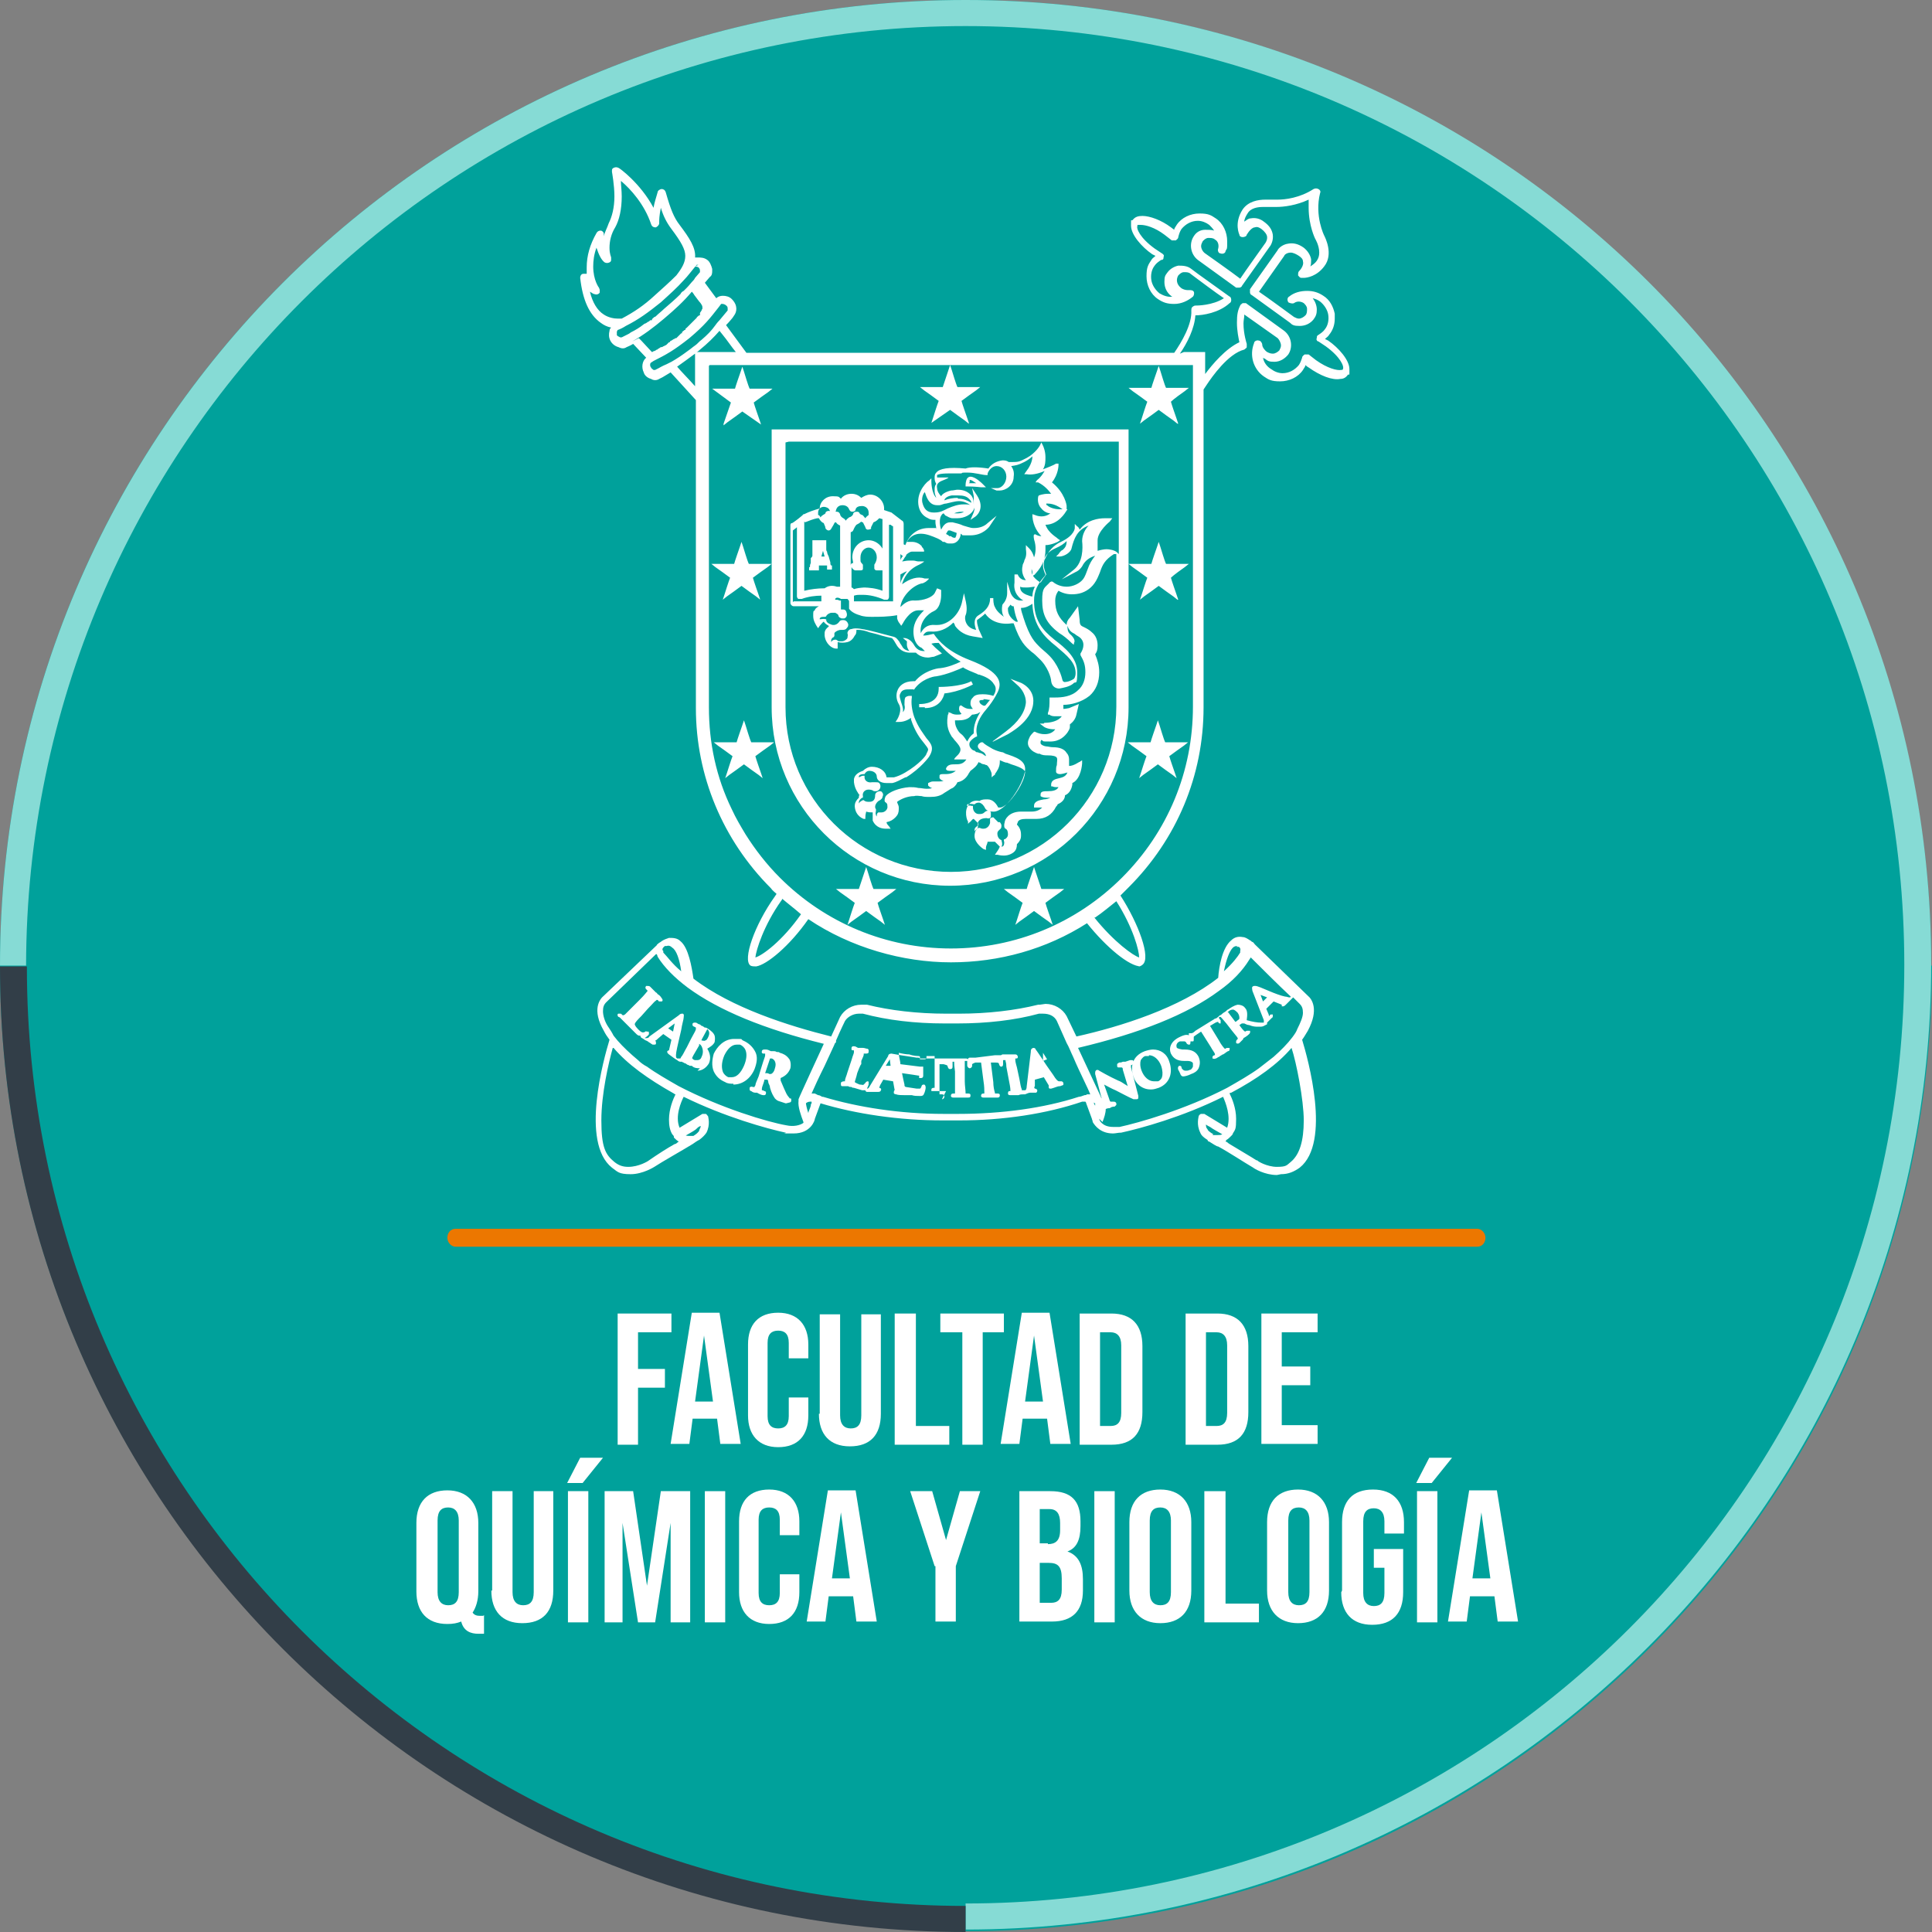 <svg xmlns="http://www.w3.org/2000/svg" id="Capa_1" data-name="Capa 1" viewBox="0 0 237.1 237.1"><rect x="0" y="0" width="237.1" height="237.1" fill="#808080" stroke="none"/><defs><style>      .cls-1 {        fill: #00a19b;      }      .cls-2 {        fill: #86dbd5;      }      .cls-3 {        fill: #ec7700;      }      .cls-4 {        fill: #fff;      }      .cls-5 {        fill: #323e48;      }    </style></defs><path class="cls-1" d="M237.1,118.5c0,65.5-53.1,118.5-118.5,118.5S0,184,0,118.5,53.1,0,118.5,0s118.5,53.1,118.5,118.5"></path><path class="cls-2" d="M0,118.5h3.2C3.3,54.8,54.9,3.2,118.5,3.2s115.2,51.6,115.2,115.2-51.6,115.2-115.2,115.2v3.2c65.4,0,118.5-53,118.5-118.5S184,0,118.5,0,0,53.1,0,118.5"></path><path class="cls-5" d="M3.3,118.6H0C0,184,53.1,237.1,118.5,237.1v-3.2c-63.6,0-115.2-51.6-115.2-115.2"></path><path class="cls-3" d="M54.9,151.9c0-.6.4-1.1,1-1.1h125.4c.5,0,1,.5,1,1.1s-.4,1.1-1,1.1H55.9c-.5,0-1-.5-1-1.1"></path><g><path class="cls-4" d="M75.7,161.2h6.7v2.3h-4.1v4.5h3.3v2.3h-3.3v7h-2.5v-16.1Z"></path><path class="cls-4" d="M87.9,174.1h-2.9l-.4,3.1h-2.3l2.6-16.1h3.4l2.6,16.1h-2.5l-.4-3.1ZM87.5,172l-1.1-8.1-1.1,8.1h2.3Z"></path><path class="cls-4" d="M91.8,173.6v-8.6c0-2.5,1.3-3.9,3.7-3.9s3.7,1.5,3.7,3.9v1.7h-2.4v-1.9c0-1.1-.5-1.5-1.3-1.5s-1.3.4-1.3,1.5v9c0,1.1.5,1.5,1.3,1.5s1.3-.4,1.3-1.5v-2.3h2.4v2.2c0,2.5-1.3,3.9-3.7,3.9s-3.7-1.5-3.7-3.9Z"></path><path class="cls-4" d="M100.6,173.5v-12.2h2.5v12.4c0,1.1.5,1.6,1.3,1.6s1.3-.4,1.3-1.6v-12.4h2.4v12.2c0,2.6-1.3,4-3.8,4s-3.8-1.5-3.8-4Z"></path><path class="cls-4" d="M109.9,161.2h2.5v13.8h4.1v2.3h-6.7v-16.1Z"></path><path class="cls-4" d="M118,163.5h-2.6v-2.3h7.8v2.3h-2.6v13.8h-2.5v-13.8Z"></path><path class="cls-4" d="M128.4,174.1h-2.9l-.4,3.1h-2.3l2.6-16.1h3.4l2.6,16.1h-2.5l-.4-3.1ZM128,172l-1.1-8.1-1.1,8.1h2.3Z"></path><path class="cls-4" d="M132.5,161.2h3.9c2.5,0,3.8,1.4,3.8,4v8.1c0,2.6-1.2,4-3.8,4h-3.9v-16.1ZM136.3,175c.8,0,1.3-.4,1.3-1.6v-8.3c0-1.1-.5-1.6-1.3-1.6h-1.3v11.5h1.3Z"></path><path class="cls-4" d="M145.5,161.2h3.9c2.5,0,3.8,1.4,3.8,4v8.1c0,2.6-1.2,4-3.8,4h-3.9v-16.1ZM149.3,175c.8,0,1.3-.4,1.3-1.6v-8.3c0-1.1-.5-1.6-1.3-1.6h-1.3v11.5h1.3Z"></path><path class="cls-4" d="M154.8,161.2h6.9v2.3h-4.4v4.2h3.5v2.3h-3.5v4.9h4.4v2.3h-6.9v-16.1Z"></path><path class="cls-4" d="M59.4,198.2v2.3h-.7c-.9,0-1.8-.3-2.1-1.5-.5.2-1,.3-1.7.3-2.5,0-3.8-1.5-3.8-4v-8.4c0-2.6,1.4-4,3.8-4s3.8,1.5,3.8,4v8.4c0,1.1-.3,2-.7,2.6.2.3.5.4.9.4h.4ZM56.3,186.6c0-1.1-.5-1.6-1.3-1.6s-1.3.4-1.3,1.6v8.8c0,1.1.5,1.6,1.3,1.6s1.3-.4,1.3-1.6v-8.8Z"></path><path class="cls-4" d="M60.4,195.2v-12.2h2.5v12.4c0,1.1.5,1.6,1.3,1.6s1.3-.4,1.3-1.6v-12.4h2.4v12.2c0,2.6-1.3,4-3.8,4s-3.8-1.5-3.8-4Z"></path><path class="cls-4" d="M71.2,178.9h2.8l-2.5,3.1h-1.9l1.6-3.1ZM69.7,183h2.5v16.1h-2.5v-16.1Z"></path><path class="cls-4" d="M74.1,183h3.6l1.7,11.6,1.7-11.6h3.6v16.1h-2.4v-12.2l-1.9,12.2h-2.1l-1.9-12.2v12.2h-2.2v-16.1Z"></path><path class="cls-4" d="M86.5,183h2.5v16.1h-2.5v-16.1Z"></path><path class="cls-4" d="M90.7,195.3v-8.6c0-2.5,1.3-3.9,3.7-3.9s3.7,1.5,3.7,3.9v1.7h-2.4v-1.9c0-1.1-.5-1.5-1.3-1.5s-1.3.4-1.3,1.5v9c0,1.1.5,1.5,1.3,1.5s1.3-.4,1.3-1.5v-2.3h2.4v2.2c0,2.5-1.3,3.9-3.7,3.9s-3.7-1.5-3.7-3.9Z"></path><path class="cls-4" d="M104.6,195.9h-2.9l-.4,3.1h-2.3l2.6-16.1h3.4l2.6,16.1h-2.5l-.4-3.1ZM104.3,193.7l-1.1-8.1-1.1,8.1h2.3Z"></path><path class="cls-4" d="M114.7,192.2l-3-9.2h2.7l1.7,6,1.7-6h2.5l-3,9.2v6.8h-2.5v-6.8Z"></path><path class="cls-4" d="M125.1,183h3.8c2.6,0,3.7,1.2,3.7,3.7v.6c0,1.7-.5,2.7-1.6,3.1h0c1.4.5,1.9,1.7,1.9,3.4v1.4c0,2.5-1.3,3.8-3.8,3.8h-4v-16.1ZM128.6,189.5c.9,0,1.5-.4,1.5-1.7v-.9c0-1.1-.4-1.7-1.3-1.7h-1.2v4.2h1ZM129,196.7c.8,0,1.3-.4,1.3-1.6v-1.4c0-1.5-.5-1.9-1.6-1.9h-1.1v4.9h1.4Z"></path><path class="cls-4" d="M134.3,183h2.5v16.1h-2.5v-16.1Z"></path><path class="cls-4" d="M138.6,195.2v-8.4c0-2.6,1.4-4,3.8-4s3.8,1.5,3.8,4v8.4c0,2.6-1.4,4-3.8,4s-3.8-1.5-3.8-4ZM143.7,195.4v-8.8c0-1.1-.5-1.6-1.3-1.6s-1.3.4-1.3,1.6v8.8c0,1.1.5,1.6,1.3,1.6s1.3-.4,1.3-1.6Z"></path><path class="cls-4" d="M147.9,183h2.5v13.8h4.1v2.3h-6.7v-16.1Z"></path><path class="cls-4" d="M155.5,195.2v-8.4c0-2.6,1.4-4,3.8-4s3.8,1.5,3.8,4v8.4c0,2.6-1.4,4-3.8,4s-3.8-1.5-3.8-4ZM160.7,195.4v-8.8c0-1.1-.5-1.6-1.3-1.6s-1.3.4-1.3,1.6v8.8c0,1.1.5,1.6,1.3,1.6s1.3-.4,1.3-1.6Z"></path><path class="cls-4" d="M164.7,195.2v-8.4c0-2.6,1.3-4,3.8-4s3.8,1.5,3.8,4v1.4h-2.4v-1.5c0-1.1-.5-1.6-1.3-1.6s-1.3.4-1.3,1.6v8.8c0,1.1.5,1.6,1.3,1.6s1.3-.4,1.3-1.6v-3.1h-1.3v-2.3h3.6v5.3c0,2.6-1.3,4-3.8,4s-3.8-1.5-3.8-4Z"></path><path class="cls-4" d="M175.4,178.9h2.8l-2.5,3.1h-1.9l1.6-3.1ZM173.9,183h2.5v16.1h-2.5v-16.1Z"></path><path class="cls-4" d="M183.3,195.9h-2.9l-.4,3.1h-2.3l2.6-16.1h3.4l2.6,16.1h-2.5l-.4-3.1ZM182.9,193.7l-1.1-8.1-1.1,8.1h2.3Z"></path></g><path class="cls-4" d="M156.7,144.2h0c-1.5,0-2.8-.8-2.9-.9-1.2-.7-3-1.9-4.3-2.6-.2,0-.6-.3-1.1-.6,0,0,0,0,0,0h0c0,0-.2,0-.2-.2-.5-.3-.8-.6-.9-.9-.5-1-.2-1.9-.2-2,0-.1.2-.3.3-.3.1,0,.3,0,.4,0l2.8,1.7c.5-1.4-.2-3.1-.5-3.8-5,2.5-10.2,3.9-12.5,4.4-.4,0-.7.1-1,.1-1.5,0-2.2-.9-2.5-1.4,0-.2-.1-.3-.1-.4l-.7-1.9c0,0,0-.1-.1-.2h-.4c-4.4,1.5-9.7,2.3-15.1,2.3h-1s-1,0-1,0c-5.4,0-10.7-.8-15-2.1l-.7,1.9c0,.2-.5,1.8-2.6,1.8s-.7,0-1-.1c-2.3-.5-7.4-1.9-12.5-4.4-.3.6-1.1,2.4-.5,3.8l2.8-1.7c.1,0,.3,0,.4,0,.1,0,.2.2.3.3,0,.1.3,1-.2,2-.2.3-.5.6-.9.9,0,0-.1,0-.8.5-1.3.8-3.8,2.2-4.7,2.8,0,0-1.4.9-2.9.9s-1.6-.3-2.3-.8c-3.9-3.1-1-13.4-.3-15.7-.3-.4-.5-.7-.7-1.1-1.5-2.6-.5-3.9,0-4.3l6.5-6.2c0-.1.2-.2.3-.3,0,0,.2-.1.3-.2.3-.2.6-.3.9-.4.5,0,1,0,1.4.4,1,.8,1.4,3.2,1.6,4.6,4.7,3.6,11.7,5.8,16.9,7.1l1.1-2.4c.5-.9,1.5-1.5,2.6-1.5h0s.7,0,.7,0c0,0,0,0,0,0h0c0,0,0,0,0,0,2.8.7,6.2,1.1,9.7,1.1h.8s.8,0,.8,0c3.5,0,6.9-.4,9.7-1.1h.2s.7-.1.7-.1c1.1,0,2.1.6,2.6,1.5l1.2,2.5c5.4-1.2,12.7-3.5,17.4-7.2.1-1.4.5-3.7,1.6-4.6.4-.4.9-.5,1.4-.4.3,0,.6.2.9.4.1,0,.2.2.3.2.1,0,.2.2.3.3l6.5,6.3c.5.4,1.4,1.7,0,4.3-.2.3-.4.7-.7,1.1.7,2.3,3.6,12.6-.3,15.7-.7.5-1.4.8-2.3.8M75.2,128.6c-.5,1.8-1.4,5.6-1.4,8.9s.5,4.2,1.6,5.1c.5.4,1,.6,1.7.6,1.3,0,2.4-.7,2.4-.7h0c1.3-.9,2.4-1.6,3.3-2.1.2,0,.3-.2.5-.3-.2-.1-.4-.3-.6-.5,0,0,0,0,0,0,0,0,0-.1,0-.1,0-.1-.1-.2-.2-.3-.3-.5-.4-1.1-.4-1.8,0-1.3.5-2.5.8-3.1,0,0-.1,0-.2-.1h0c-3.2-1.8-5.7-3.6-7.4-5.6M150.4,140.1c.2,0,.3.2.5.3,1.3.8,2.7,1.6,3.3,2h.1c0,.1,1.2.8,2.4.8s1.2-.2,1.7-.6c1.1-.9,1.6-2.6,1.6-5.1s-.9-7.1-1.5-8.9c-1.7,2-4.2,3.8-7.4,5.5,0,0-.2,0-.2.1.3.6.8,1.8.8,3.1s-.1,1.3-.4,1.8c0,.1-.1.2-.2.3h0s0,0,0,0c0,0,0,0,0,0,0,0,0,0,0,0h0c-.2.2-.4.4-.6.5M83.9,139.3c.2,0,.3.1.6.1s.5,0,.6,0c.5-.3.6-.5.7-.6,0-.2.2-.4.2-.6-.2,0-.4.2-.6.4-.4.3-1,.6-1.5.9M148.8,139.3c.1,0,.3,0,.6,0s.4,0,.6-.1c-.5-.3-1.1-.6-1.5-.9-.2-.1-.4-.2-.5-.3,0,.2,0,.4.2.6,0,.1.2.3.7.6M80.5,117.1s0,0,0,0l-6.1,5.9c-.3.3-.4.6-.4,1.1s.2,1.3.7,2c.2.3.4.6.6,1,.6.8,1.4,1.6,2.3,2.4l.7.6c.3.3.7.6,1.1.8,1.1.8,2.5,1.6,3.9,2.4,5.2,2.7,10.9,4.4,13.2,4.8.9.2,1.7,0,2.1-.3,0,0,0,0,0-.1h0c-.3-.8-.7-1.9-.6-2.6,0,0,0-.2,0-.2h0c0-.1,3.1-6.8,3.1-6.8-7.3-1.8-12.9-4.1-16.7-6.9-1.6-1.2-2.9-2.5-3.7-3.8h0c0-.1-.1-.3-.1-.3,0,0,0,0,0,0M134.9,137.3c0,.2.4,1,1.7,1s.5,0,.8,0c2.3-.5,8-2.1,13.2-4.8,1.4-.8,2.8-1.6,3.9-2.4l1.8-1.4c.9-.8,1.7-1.6,2.3-2.4.3-.4.5-.7.6-1,.4-.8.7-1.5.7-2s-.1-.8-.4-1.1c0,0-.3-.3-.8-.8,0,0,0,0-.1.1,0,0-.4.4-.8.8h0c0,0-.2.2-.3.2s-.1,0-.2,0c0,0,0-.1,0-.2l-1-.4-.9.9.3.7c0,0,0,.2.1.2,0,0,0,0,0,0h0c0,0,0-.2.2-.2s.1,0,.2,0c0,0,0,.1,0,.2,0,0,0,.2-.1.2,0,0-.1.1-.2.2,0,0-.2.2-.2.2,0,0,0,0,0,0,0,0,0,0,0,0,0,0-.1.1-.2.2v.2c-.4.2-.5.3-.8.3,0,0-.2,0-.3,0-.3,0-.6,0-1.1-.2-.2,0-.4-.1-.6-.2-.1,0-.2,0-.3,0l-.3.2c.2.3.5.7.7.8,0,0,0,0,0,0,0,0,0,0,0,0,0,0,.2-.1.2-.1.1,0,.3,0,.4,0,0,0,.1.2-.1.4-.2.2-.5.4-.7.5h0c0,0,0,.1-.1.2-.1.1-.3.3-.4.4-.1.1-.3.1-.4,0,0,0,0-.1,0-.2,0,0,0-.1.1-.2,0,0,0,0,.1-.1h0s0,0,0-.1c-.1-.2-.4-.5-.7-.9l-.7-.9c-.5-.6-.6-.7-.7-.8,0,0,0,0,0,0,0,0,0,0-.1,0,0,0,0,0-.1,0,0,0,0,0,0,.1,0,.1.1.2.2.3h0c0,.3,0,.4,0,.4,0,0,0,0-.1,0-.1,0-.2-.1-.2-.2h0c0,0,0,0,0,0,0,0-.2,0-.5.2l-.5.3,1.1,1.8c.2.4.5.8.7,1,0,0,0,0,0,0,0,0,0,0,0,0,0,0,.2,0,.2-.1.1,0,.3,0,.4,0,0,0,0,.1,0,.2,0,0,0,.2-.2.2-.2.1-.4.3-.6.4-.1,0-.2.1-.2.1,0,0-.2.1-.3.2-.1,0-.3.2-.4.2-.2.1-.3,0-.4,0,0,0,0-.1,0-.2,0,0,0-.1.2-.2,0,0,.1,0,.1,0h0s0,0,0-.1c0-.2-.3-.5-.5-.9l-1.2-1.9-.6.4c-.3.2-.3.2-.3.3,0,0,0,.1,0,.2,0,.2,0,.3-.1.3,0,0,0,0-.1,0,0,0-.1,0-.2,0,0,.2,0,.3-.1.4h0s0,0-.1,0c0,0-.2,0-.3-.2,0,0,0-.1-.2-.2-.2,0-.4,0-.6,0-.3.1-.5.4-.4.7,0,.1.1.2.7.3h.3c.9,0,1.4.3,1.7.9.2.5.2.9,0,1.4-.2.4-.6.6-.9.7-.4.2-.8.3-1,.3,0,0,0,0,0,0-.2,0-.3-.2-.3-.2-.1-.2-.2-.5-.3-.6h0c-.1-.3,0-.4.1-.5,0,0,0,0,.1,0,0,0,.2,0,.2.2,0,0,0,.1.1.2.1.1.2.2.4.2s.3,0,.5-.1c.2,0,.3-.2.4-.4,0-.1,0-.2,0-.4,0-.1-.2-.3-.7-.3h-.4c-.8,0-1.3-.3-1.6-.9-.3-.7,0-1.5,1-2,.4-.2.7-.3.9-.3.1,0,.3,0,.3.1h0s0,0,0,0c0-.2,0-.3,0-.3,0,0,.1,0,.2,0,0,0,0,0,.1,0,.2,0,.4-.2.5-.3l2.1-1.3c.2-.1.3-.2.3-.2,0,0,0,0,0,0,0,0,0,0,0,0,0,0,0,0,.1,0,0,0,0,0,0,0,.2-.1.4-.3.5-.4,0,0,.1,0,.2-.1,0,0,.2-.2.4-.3.2-.1.3-.3.4-.3.3-.2.7-.5,1.2-.6,0,0,0,0,0,0,.3,0,.7.1.9.4.3.3.3.8.2,1.5.7.2,1.3.3,1.8.3.1,0,.2,0,.3,0,0,0,0-.2,0-.3l-1.4-3.6c0-.1-.1-.4,0-.5,0,0,.1-.1.2-.1s.1,0,.2,0c.2,0,.9.3,1.6.6.7.3,1.5.6,2,.7.2,0,.4.1.5.1s.1,0,.1,0c0,0,.1,0,.1-.1,0,0,0,0,0,0-1.5-1.4-3.9-3.8-4.9-4.8,0,0,0,0,0,0,0,0,0,0,0,0l-.2.3c-.8,1.3-2,2.6-3.7,3.8-3.9,2.9-9.7,5.2-17.3,7l2.8,6s0,.1.1.2l-.8-3c0-.3,0-.4.2-.5,0,0,0,0,0,0,.1,0,.2,0,.3.1h0c0,0,1.2.7,2.3,1.2.3.1.6.3.9.5,0,0,.2.1.3.2l-.6-2c0-.3-.1-.3-.2-.3,0,0-.1,0-.2,0,0,0,0,0-.1,0-.1,0-.2,0-.2-.2,0,0,0-.1,0-.2,0-.1.2-.1.2-.2.2,0,.3,0,.5-.1.1,0,.2,0,.3,0,0,0,.3-.1.6-.2,0,0,0,0,.2,0,.1,0,.2,0,.2.2,0,0,0,.1,0,.2,0,0-.1.1-.2.2,0,0,0,0-.1,0,0,0,0,0,0,.3l.9,3.5c0,.3,0,.4-.2.4-.2,0-.3,0-.4,0-.5-.2-1.6-.8-2.2-1.1-.5-.2-1-.5-1.4-.7l.6,1.7c.1.4.2.4.2.4,0,0,.2,0,.3,0,.2,0,.3,0,.4.2,0,0,0,.1,0,.2,0,0-.1.1-.2.2-.3,0-.5.1-.6.2,0,0-.1,0-.1,0,0,0,0,0,0,0,0,0-.2,0-.4.1,0,.5-.2,1.1-.4,1.6M150.7,124.2l.9,1.2c0,0,.1,0,.3-.2.2-.1.2-.2.2-.2,0-.2,0-.4-.2-.7-.2-.2-.4-.4-.6-.4s-.4.1-.5.2c0,0-.1.1-.2.1M154.7,122.1l.3.8.5-.5-.8-.3ZM98.9,135.3h0c0,.2.1.7.3,1.3,0-.2.2-.5.3-.9,0-.1,0-.2.1-.3,0,0,0-.1,0-.2,0,0-.1,0-.2,0,0,0,0,0,0,0-.2,0-.4.1-.5.2M116.6,136.7h1c5.3,0,10.5-.7,14.8-2.1.2,0,.4-.1.7-.2h0c.1,0,.2,0,.3-.1,0,0,.1,0,.2,0,0,0,.1,0,.2,0-.3-.8-1.3-2.7-2.1-4.6-.3-.6-.5-1.2-.8-1.7l-1.2-2.7c-.3-.6-.9-.9-1.7-.9h-.5c0,0,0,0,0,0h0c-2.9.8-6.4,1.2-10,1.2h-.8s-.8,0-.8,0c-3.6,0-7-.4-10-1.2h0s-.5,0-.5,0c-.7,0-1.4.4-1.7.9,0,0-.5,1-1.1,2.4v.2c-.1.1-.2.2-.2.3l-1.2,2.6c-.7,1.4-1.3,2.7-1.6,3.4.2,0,.3,0,.4,0l.4.2c.2,0,.3.1.5.2,0,0,0,0,.1,0,4.3,1.3,9.5,2.1,14.8,2.1h1ZM134.2,135.3l.2.4c0-.1,0-.3,0-.3h0s-.1,0-.2-.1M96.5,135.4s0,0-.1,0l-.6-.2c-.4-.1-.5-.2-.7-.4-.2-.3-.4-.6-.6-1.3,0-.2-.1-.4-.2-.6,0-.2-.1-.4-.1-.4h-.4c0-.1,0,.1,0,.1-.1.4-.3.8-.3,1,0,.2,0,.2,0,.2,0,0,.2,0,.3.1,0,0,.1,0,.2.1,0,0,0,.1,0,.2,0,.1-.1.2-.2.2s0,0-.1,0c-.3,0-.6-.2-.8-.3h0s-.1,0-.2,0c-.2,0-.4-.1-.5-.2,0,0-.2,0-.2-.2,0,0,0-.1,0-.2,0-.1.2-.2.4-.1,0,0,.1,0,.2,0,0,0,0-.1.1-.2,0-.2.2-.6.4-1.1l.4-1.3c.3-1,.4-1.1.4-1.3,0-.2,0-.2,0-.2,0,0,0,0-.2,0-.3,0-.2-.3-.2-.3,0-.1.1-.2.3-.2s0,0,.2,0c.2,0,.4.1.6.2.1,0,.2,0,.3,0,.1,0,.3,0,.4.1.2,0,.3,0,.4.1.4.1.8.3,1.1.7.2.2.3.7.2,1.2-.2.5-.5.9-1.2,1.2v.3c.3.7.5,1.2.7,1.6.2.4.4.5.4.6,0,0,0,0,.1,0h0c0,0,.1,0,.1.1,0,0,0,.1,0,.2,0,.1-.1.2-.2.2M94.1,131.7c0,0,.2,0,.3.1.1,0,.2,0,.2,0s0,0,0,0c.1,0,.4-.2.5-.7.3-.9-.3-1.2-.4-1.2,0,0-.1,0-.2,0l-.6,1.8ZM116.1,133.9h0c-.2,0-.4,0-.6,0-.1,0-.3,0-.3,0h0s-.1,0-.2,0c-.2,0-.4,0-.5,0h0c-.1,0-.2,0-.2,0,0,0,0-.1,0-.2,0-.1.1-.2.3-.2h0c0,0,0,0,.1,0h0s0,0,0-.2c0-.2,0-.7,0-1.3v-2.4c0,0-.6,0-.6,0-.3,0-.4,0-.4,0,0,0,0,.1,0,.2,0,.2-.2.2-.3.2s-.1,0-.2,0c0,0,0,0,0,0,0,0,0,0-.1,0h0c0,0-.1,0-.2,0,0,0,0-.2,0-.2,0,0,0-.1,0-.1,0,0,0-.1-.2-.1,0,0-.6,0-1.1-.2-.4,0-.9-.1-1.3-.2h0c0,.5.2,1,.2,1.4.9.1,2.3.3,2.4.3.1,0,.1,0,.1,0,0,0,0,0,0,0,0,0,.1,0,.2,0h0c0,0,.1,0,.1,0,0,0,0,.1,0,.2,0,0,0,0,0,.2,0,0,0,.2,0,.3,0,.1,0,.4,0,.4,0,.3-.2.3-.3.3h0c0,0-.1,0-.2,0,0,0,0-.1,0-.2,0,0,0,0,0,0,0,0,0,0,0-.1,0,0,0,0-.1,0,0,0-1.2-.2-2-.3.1.5.2,1,.3,1.4,0,0,0,0,0,.1,0,.1.1.2.2.2l1.3.2c0,0,.2,0,.2,0s.2,0,.2,0c0,0,.1,0,.2-.3h0c0,0,0-.2.3-.2h0c0,0,.2,0,.2.4,0,.1-.1.6-.2.7,0,.1-.1.3-.4.3s-.1,0-.2,0c-.3,0-.6,0-.9-.1h-.2c-.1,0-.3,0-.4,0-.1,0-.2,0-.3,0-.3,0-.8,0-1-.1,0,0-.4,0-.3-.3,0,0,0-.2.1-.2l-.2-1.1-1.2-.2-.4.7c0,.1-.1.2-.1.3,0,0,0,0,0,0h0c.2,0,.3.2.2.3,0,.1-.1.2-.3.2s0,0,0,0c-.1,0-.2,0-.4,0,0,0-.2,0-.3,0,0,0,0,0-.1,0-.1,0-.3,0-.6,0-.1,0-.2-.1-.2-.2,0,0,0,0-.1,0,0,0-.2,0-.3,0-.3-.1-.7-.2-1-.3-.1,0-.2,0-.3-.1-.1,0-.3,0-.4-.1,0,0-.1,0-.2,0h-.1c0,0-.1,0-.2,0,0,0-.1,0-.2,0-.1,0-.2,0-.2-.2,0,0,0-.1,0-.2,0-.1.2-.2.4-.2.1,0,.1,0,.1,0,0,0,0,0,0-.1,0-.2.2-.6.3-1l.5-1.5c.2-.7.3-.8.3-1q0-.1,0-.2s0,0-.1,0c0,0-.2,0-.2-.1,0,0,0-.1,0-.2,0-.1.1-.2.2-.2s0,0,.1,0c.2,0,.3.1.5.2.1,0,.2,0,.3,0,0,0,.2,0,.3,0,.2,0,.4.1.5.1,0,0,.2,0,.2.2,0,0,0,.1,0,.2,0,.2-.2.2-.4.2,0,0-.1,0-.2,0,0,0,0,0,0,0s0,0,0,.1c0,.2-.1.3-.3.8v.4c-.1,0-.5,1.1-.5,1.1-.1.5-.3,1-.3,1.1,0,0,.1.1.6.3.3,0,.4.1.5,0,0,0,.1-.1.2-.2,0,0,.1-.2.3-.2h0c0,0,.1,0,.1.1,0,0,0,.2,0,.3,0,0-.1.3-.2.5h0s0,0,0,0c0,0,0,0,0,0,.1,0,.2,0,.4-.4l2.2-3.6c0-.2.2-.3.4-.3h0c.1,0,1,.2,1.8.3.6.1,1.3.2,1.3.2h0c0,0,.1,0,.1,0h0s0,0,0,0c0,0,0,0,.1,0h0c0,0,.1,0,.2.1,0,0,0,0,0,0,0,0,.1,0,.2,0,0,0,0,0,.1,0,.2,0,.4,0,.6,0h2.5c.1,0,.2,0,.3,0,0,0,0,0,0,0,0,0,0,0,0,0h0c0,0,.1,0,.1,0,0,0,.1,0,.2,0,.1,0,.3,0,.5,0,.1,0,.2,0,.3,0,0,0,.2,0,.3,0,.2,0,.3,0,.5,0,0,0,0,0,0,0,.1,0,.2,0,.3.1,0-.2.2-.2.2-.2h0s0,0,.1,0c0,0,0,0,.1,0h0c.1,0,.3,0,.5,0l2.4-.3c.2,0,.3,0,.4,0,0,0,0,0,0,0,0,0,0,0,.1,0h0c0,0,.1,0,.2,0,0,0,.1,0,.2-.1,0,0,.2,0,.4,0,.2,0,.3,0,.4,0,0,0,.2,0,.4,0,.1,0,.3,0,.4,0,0,0,0,0,0,0,.2,0,.2.1.3.2,0,0,0,.1,0,.2,0,0,0,.1-.2.1,0,0,0,0-.1,0,0,0,0,0,0,0,0,0,0,0,0,.1,0,.2,0,.3.2,1l.3,1.4c.1.6.2,1.1.3,1.3,0,0,0,0,0,.1,0,0,0,0,0,0,0,0,.2,0,.3,0,0,0,.1,0,.1,0,0,0,0,0,0,0,0,0,0,0,0,0,.1,0,.2-.2.2-.5l.5-4.2c0-.2,0-.4.3-.5,0,0,0,0,0,0,.2,0,.3.1.3.2.1.1.5.7.9,1.3.5.8,1.2,1.7,1.5,2.2.3.4.4.4.5.4,0,0,.1,0,.2,0,0,0,0,0,0,0,.1,0,.2,0,.3.2,0,0,0,.1,0,.2,0,.1-.2.1-.4.2h-.1c-.2,0-.6.2-1,.3h0c0,0-.1,0-.1,0-.1,0-.2,0-.2-.2,0,0,0-.2,0-.2l-.6-1-1.1.3v.8c-.1.1-.1.2,0,.3,0,0,0,0,0,0h0s0,0,0,0c.1,0,.2,0,.3.2,0,0,0,.3-.2.3-.1,0-.2,0-.4,0-.1,0-.2,0-.3,0h0c-.1,0-.4.1-.6.2,0,0-.1,0-.2,0-.2,0-.4,0-.6.1-.1,0-.2,0-.3,0,0,0-.2,0-.3,0-.2,0-.3,0-.4,0,0,0,0,0,0,0-.1,0-.3,0-.3-.2,0-.1,0-.3.2-.3,0,0,.1,0,.1,0h0s0,0,0-.1c0-.3-.1-.8-.2-1.3l-.3-1.6c0-.5-.1-.6-.1-.7,0-.1,0-.1,0-.1,0,0,0,0-.1,0-.1,0-.1,0-.2,0,0,0,0,0,0,0,0,.2,0,.4,0,.5h0c0,.3-.2.3-.2.3h0c-.1,0-.2,0-.3-.3h0c0-.2-.2-.2-.5-.2h-.5c0,0,.3,2.4.3,2.4,0,.5.1,1,.2,1.3,0,.1,0,.1,0,.1,0,0,0,0,0,0,0,0,.2,0,.3,0h0c.1,0,.3,0,.3.2,0,.1,0,.3-.3.3-.2,0-.4,0-.6,0-.1,0-.2,0-.3,0,0,0-.2,0-.3,0-.2,0-.3,0-.5,0,0,0,0,0,0,0-.2,0-.3-.1-.3-.2h0c0-.1,0-.3.3-.3,0,0,.1,0,.1,0,0,0,0,0,0-.2,0-.2,0-.7-.1-1.3l-.3-2.3h-.7c-.3.1-.4.2-.4.2,0,0,0,.1,0,.2,0,.2-.2.3-.3.3,0,0-.2,0-.3-.3,0,0,0-.4,0-.6,0,0-.1,0-.2,0,0,0,0,0-.1,0,0,0,0,0,0,0,0,0,0,0,0,.1,0,.2,0,.4,0,1.3v1.1c0,.5.1,1.1.1,1.4,0,0,0,0,0,.1,0,0,0,0,0,0,0,0,.2,0,.3,0h0c.1,0,.3,0,.3.2h0c0,.2,0,.3-.3.3-.2,0-.5,0-.7,0-.1,0-.2,0-.3,0,0,0-.2,0-.3,0-.2,0-.4,0-.5,0h0c-.2,0-.3-.1-.3-.2h0c0-.1,0-.3.3-.3,0,0,.1,0,.2,0,0,0,0,0,0-.1,0-.2,0-.8,0-1.3v-1.3c-.1-.7-.1-.9-.1-1.1,0-.1,0-.1,0-.1,0,0,0,0-.1,0h0s0,0-.1,0c0,0,0,.2,0,.3,0,.1,0,.3,0,.3,0,.3-.2.3-.3.3-.1,0-.2,0-.3-.3h0c0-.2-.2-.2-.5-.3h-.5s0,2.3,0,2.3c0,.4,0,1,0,1.3,0,.1,0,.1,0,.1,0,0,0,0,0,0,0,0,.2,0,.3,0,.2,0,.3.1.3.3,0,.1-.1.3-.3.3M117.8,133.5h0c0,.1,0,.1,0,.1h0c0-.1,0-.1,0-.1M121.3,133.2h0c0,.1,0,0,0,0h0ZM108.7,130.8h.6c0,.1-.1-.8-.1-.8l-.5.8ZM128,129.2v1c0,0,.5-.2.5-.2l-.5-.8ZM141.2,133.7h0c-1.1,0-1.9-.8-2.1-1.6-.4-1.1-.2-2.5,1.4-3.1.3-.1.7-.2,1-.2.9,0,1.7.5,2,1.5.5,1.4,0,2.7-1.3,3.2-.3.1-.6.2-.9.2M141,129.6c-.1,0-.3,0-.4,0-.2,0-.4.2-.6.5-.1.3-.1.8.1,1.3.3.8.9,1.3,1.5,1.3s.3,0,.5,0c.1,0,.4-.2.5-.5.1-.3.1-.8-.1-1.4-.3-.8-.9-1.3-1.5-1.3M90,133h0c-.3,0-.7,0-1-.2-.7-.3-1.1-.7-1.4-1.3-.3-.7-.2-1.5,0-2.2.4-.8,1.2-1.8,2.5-1.8s.7,0,1.1.2c.7.3,1.2.8,1.5,1.4.3.6.2,1.3-.1,2.1-.5,1.2-1.5,1.9-2.6,1.9M90.4,128.2c-.6,0-1.1.5-1.5,1.3-.3.7-.4,1.4-.2,2,.1.3.4.6.7.7,0,0,.2,0,.4,0,.6,0,1.1-.5,1.5-1.4.3-.7.4-1.4.2-1.9-.1-.3-.4-.6-.7-.7-.2,0-.3,0-.5,0M85.9,131.1h0c-.3,0-.7,0-1-.3,0,0,0,0-.2,0,0,0-.1,0-.2-.1-.2,0-.3-.2-.4-.2,0,0,0,0,0,0,0,0-.1,0-.2-.1,0,0-.1,0-.2-.1,0,0-.1,0-.2,0,0,0,0,0,0,0,0,0-.2,0-.4-.2-.2-.1-.6-.4-1-.7h0c0,0-.3-.2-.2-.4,0,0,.1-.1.2-.1l.3-1.3-1-.7-.7.6c-.1.1-.2.2-.3.2t0,0s0,0,0,0h0c0,0,.1.1.1.2,0,0,0,.1,0,.2,0,.1-.2.1-.2.1,0,0-.1,0-.2,0,0,0-.2-.1-.3-.2,0,0-.2-.1-.3-.2,0,0,0,0-.2-.1-.1,0-.3-.2-.5-.3,0,0-.1,0-.2-.2,0,0,0-.1,0-.1,0,0,0,0-.1,0-.2,0-.3-.1-.5-.3-.2-.2-.4-.4-.6-.6,0,0-.2-.2-.2-.2-.2-.2-.4-.4-.6-.6,0,0-.2-.2-.3-.3,0,0-.1-.1-.2-.2,0,0-.1-.1-.2-.1-.2-.2-.1-.4,0-.4,0,0,.1,0,.2,0s.2,0,.2.1c0,0,.1.1.2.1,0,0,0,0,.2-.1.2-.2.5-.5.9-.9l.9-.9c.7-.7.8-.9.9-1,.1-.1.1-.1,0-.2,0,0,0,0-.1-.1-.2-.2,0-.4,0-.4,0,0,.1,0,.2,0,.1,0,.2,0,.3.1.1.1.3.3.4.4.1.1.2.2.3.3,0,0,.1,0,.2.2.2.1.4.3.5.5.2.2.1.4,0,.4,0,0-.1,0-.2,0-.1,0-.2,0-.2-.1,0,0-.1-.1-.2-.1,0,0,0,0,0,0,0,0,0,0-.1.1-.2.1-.3.3-1,1l-.8.9c-.4.4-.8.8-.8,1,0,0,0,.2.4.6.2.2.4.4.6.4,0,0,.2,0,.3-.1s.1,0,.2,0,.1,0,.2,0c0,0,.1.2,0,.4,0,0-.3.3-.5.4,0,0,.1,0,.1,0h0s0,0,0,0c0,0,0,0,.1,0,.1,0,.3,0,.4-.2l3.6-2.6c.1-.1.2-.2.4-.2s.1,0,.1,0c.2.1.1.3.1.5,0,.2-.2.8-.3,1.5-.2.9-.5,2.1-.6,2.7-.1.6,0,.7,0,.7,0,0,0,0,.1.1,0,0,.1,0,.2,0,0,0,.1,0,.2,0,0,0,0,0,.1-.2.2-.2.4-.7.7-1.2l.5-1c.5-.9.6-1.1.6-1.2,0-.2,0-.2,0-.2,0,0,0,0-.2-.1-.3-.1-.2-.3-.2-.4,0,0,.1-.1.2-.1s.1,0,.2,0c.1,0,.3.2.4.2.1,0,.2.1.3.2.2,0,.3.2.4.2,0,0,.2,0,.3.1.5.3.8.6.9.9.1.4,0,.7,0,.8-.2.4-.6.6-.9.8.3.5.5,1.1.2,1.8-.3.5-.8.9-1.4.9M85.8,128.3l-.7,1.2c-.2.4-.2.4-.1.4,0,.1.2.2.3.2,0,0,.1,0,.3,0,.2,0,.4-.1.5-.4.1-.2.3-.7,0-1.3,0,0-.1-.2-.3-.3,0,0,0,0,0,0M86.1,127.7s0,0,.1,0c.2,0,.2.1.3,0,.2,0,.3-.2.4-.4.1-.2.2-.5.1-.7,0-.1-.1-.2-.2-.3h0s0,0,0,0l-.7,1.3ZM82,126.2l.6.4.2-1-.8.6ZM151.9,116.1c-.2,0-.4,0-.6.2-.4.4-.8,1.4-1.1,2.9,1.1-1,1.7-1.8,2-2.3h0c0-.1,0-.2,0-.2.1-.3-.1-.5-.2-.5,0,0-.1,0-.2,0,0,0,0,0-.1,0M81.4,116.7v.2c.5.5,1.1,1.4,2.2,2.3-.2-1.5-.6-2.6-1.1-2.9-.2-.2-.4-.3-.7-.2,0,0-.1,0-.2,0,0,0-.3.2-.3.4h0s0,0,0,.1M140,118.6c-1.4,0-4.2-2.3-6.6-5.3-5,3.2-10.8,4.8-16.7,4.8s-12.3-1.8-17.5-5.3h0c-2.3,3.3-5.1,5.6-6.4,5.8-.3,0-.5,0-.7-.1-1-.7.5-5,3-8.5l.2-.3c-.2-.2-.5-.4-.7-.7-5.9-5.9-9.2-13.8-9.2-22.1v-37.8l-3.1-3.4-1,.6-.4.2c-.3.2-.7.2-1,0-.4-.1-.8-.4-.9-.8-.3-.6-.2-1.4.3-1.8l-1.6-1.7c-.3.2-.8.4-.8.4-.3.2-.6.2-1,0-.4-.1-.8-.4-1-.8-.2-.4-.2-.8-.1-1.2,0-.2.1-.3.2-.4-.5-.1-.9-.3-1.3-.6-1.4-1-2.2-2.8-2.5-5.5,0-.2.1-.5.4-.5.1,0,.3,0,.4,0,0-.3,0-.5,0-.8,0-1.4.4-2.8,1.2-4.2.1-.2.3-.3.5-.3.2,0,.4.2.4.4,0,0,0,.2,0,.3.1-.5.4-1,.6-1.6.4-.8.7-1.9.7-3.3s-.3-3-.3-3c0,0,0,0,0-.1,0-.2,0-.3.2-.4.2-.1.4-.1.6,0,.1,0,2.7,1.9,4.3,4.9.1-.6.3-1.2.5-1.9,0-.2.3-.4.5-.4s.4.1.5.4c.6,2.1,1,3.1,1.7,4,1.2,1.6,2,2.8,1.9,4,0,0,.2,0,.3,0,.4,0,.8,0,1.2.3.3.2.5.7.6,1.1,0,0,0,.1,0,.2,0,.3,0,.6-.3.8l-.6.7,1.4,1.9c.2-.2.5-.3.8-.3.4,0,.8.1,1.1.4.8.8.6,1.6.3,2l-.2.3s-.4.5-.8.9l2.5,3.4h52.5c.9-1.3,2.2-3.5,2.1-5.2,0-.1,0-.3.1-.4,0,0,.2-.2.4-.2s2.1,0,3.5-.9c-.9-.6-3.3-2.4-3.3-2.4l-.8-.6c-.2-.2-.5-.2-.8-.2-.3,0-.5.2-.7.4-.3.5-.2,1.1.3,1.5.2.2.6.3.8.3s.2,0,.2,0c.2,0,.5,0,.6.2.1.2,0,.5-.1.6-.6.5-1.4.9-2.3.9s-1.4-.2-2-.6c-.9-.6-1.4-1.7-1.4-2.8s.2-1.4.6-2c.1-.2.3-.3.5-.5-.2-.1-.4-.2-.4-.2-1.3-.9-2.6-2.4-2.6-3.5s0-.5.2-.7c.3-.4.7-.5,1.2-.5.9,0,2.3.5,3.5,1.4l.4.3c0-.2.2-.4.3-.6.6-.9,1.7-1.4,2.8-1.4s1.4.2,2,.6c.9.6,1.4,1.7,1.4,2.8s0,.8-.2,1.2h0c0,.3-.4.4-.6.3-.3,0-.4-.4-.3-.6.1-.4,0-.9-.4-1.1-.2-.2-.5-.2-.8-.2-.3,0-.5.2-.7.4-.1.2-.2.4-.2.6,0,.3.2.7.5.9,0,0,3.4,2.4,4.3,3.1.6-.9,3.1-4.4,3.1-4.4,0,0,.2-.3.2-.6s0,0,0-.1c0-.3-.3-.7-.7-1-.3-.2-.5-.3-.8-.2-.3,0-.7.4-1,.9,0,.2-.3.3-.5.3-.2,0-.4-.1-.4-.3,0,0-.7-1.4.4-3.1.7-1,1.9-1.2,2.8-1.2s.8,0,.8,0c0,0,.3,0,.7,0,.9,0,2.7-.2,4.4-1.3.2-.1.4-.1.6,0,.2.1.3.3.2.5-.7,2.8.5,5.2.5,5.2.1.2,1.2,2.3,0,3.8-.9,1.2-2.1,1.4-2.5,1.4s-.2,0-.3,0c-.2,0-.3-.2-.4-.3,0-.2,0-.4.1-.5.4-.4.6-.9.5-1.2,0-.3-.2-.5-.5-.7-.3-.2-.7-.4-1-.4-.5,0-.8.3-.8.4l-3.1,4.4c.9.6,4.3,3.1,4.3,3.1.2.1.4.2.6.2.3,0,.6-.2.8-.4.2-.2.2-.5.2-.8,0-.3-.2-.5-.4-.7-.3-.2-.8-.3-1.2,0-.2.1-.5,0-.7-.1,0,0-.1-.2-.1-.3s0-.3.2-.4c0,0,0,0,0,0,.6-.5,1.4-.7,2.2-.7s1.4.2,2,.6c.8.5,1.2,1.3,1.4,2.2,0,.2,0,.4,0,.6,0,.7-.2,1.4-.7,2-.1.2-.3.3-.5.5l.4.2c1.3.9,2.6,2.4,2.6,3.5s0,.5-.2.7c-.2.3-.5.5-.9.5-1,.2-2.5-.4-3.9-1.4,0,0-.2-.1-.4-.3,0,.2-.2.4-.3.6-.6.9-1.7,1.4-2.8,1.4s-1.4-.2-2-.6c-1.3-.9-1.8-2.6-1.2-4.1,0-.2.3-.4.6-.3.2,0,.4.3.4.5,0,.3.3.7.6.9.2.1.4.2.7.2.3,0,.6-.2.8-.4.1-.2.2-.4.2-.6,0-.3-.2-.7-.4-.9,0,0-3.1-2.2-4.1-2.9,0,.4-.1.7-.1,1.1,0,1.3.4,2.5.4,2.5,0,0,0,.1,0,.2s0,.2,0,.2c0,.1-.2.2-.3.3-2,.5-4,3.4-4.6,4.3h0s-.2.3-.2.3l-.2.3v39c0,8.4-3.3,16.2-9.2,22.1-.3.3-.7.7-1,1,2.2,3.4,3.8,7.7,2.7,8.5-.1.1-.3.2-.5.2M96,110.3c0,.1-.1.2-.1.2-2.2,3.1-3.1,6.1-3.2,7,.8-.2,3.3-2,5.6-5.3h0c-.8-.7-1.6-1.3-2.3-1.9M134.3,112.6c2.4,3,4.8,4.7,5.5,4.9h0c0-.8-.7-3.6-2.8-6.9-.9.7-1.7,1.4-2.6,2M87,44.9v41.9c0,4.4.9,8.6,2.8,12.5.5,1.1,1.1,2.1,1.7,3.1,1.2,1.9,2.6,3.7,4.2,5.3,5.6,5.6,13.1,8.7,21,8.7s15.4-3.1,21-8.7c5.6-5.6,8.7-13,8.7-21v-41.9h-59.3ZM129.2,113.5l-.5-.4c-.3-.2-1.4-1-1.8-1.3-.4.3-1.5,1.1-1.8,1.3l-.5.4.2-.6c.1-.3.5-1.6.7-2.1-.4-.3-1.5-1.1-1.8-1.3l-.5-.4h.6c.3,0,1.7,0,2.2,0,.1-.4.6-1.8.7-2.1l.2-.6.9,2.7c.5,0,1.8,0,2.2,0h.6l-.5.4c-.3.2-1.4,1-1.8,1.3.1.4.6,1.8.7,2.1l.2.6ZM108.6,113.5l-.5-.4c-.3-.2-1.4-1-1.8-1.3-.4.3-1.5,1.1-1.8,1.3l-.5.4.2-.6c.1-.3.5-1.6.7-2.1-.4-.3-1.5-1.1-1.8-1.3l-.5-.4h.6c.3,0,1.7,0,2.2,0l.9-2.7.2.6c.1.3.5,1.7.7,2.1.5,0,1.8,0,2.2,0h.6l-.5.4c-.3.2-1.4,1-1.8,1.3.1.4.6,1.8.7,2.1l.2.6ZM116.6,108.7c-12.1,0-21.9-9.8-21.9-21.9v-34.1h43.8v34.1c0,12.1-9.8,21.9-21.9,21.9M96.4,54.3v32.5c0,11.2,9.1,20.2,20.3,20.2s20.3-9.1,20.3-20.3v-18.7h-.3c-1.1.7-1.4,1.3-1.7,2.2-.2.5-.4,1-.7,1.4-.5.7-1.3,1.2-2.2,1.3-.8.1-1.5,0-2.2-.4-.3.4-.4.8-.4,1.2,0,1.3.4,2.1,1.4,3,0-.4.2-.7.4-.9l1-1.4.2,1.7c0,.7.2.7.6.9.2.1.6.3.9.6.5.4.7,1,.7,1.6s-.1.8-.3,1.1c.3.7.5,1.4.5,2.2,0,1.2-.4,2.2-1.2,2.9-1,.8-2.3,1.1-3.2,1.1,0,.2,0,.3,0,.5.3,0,.6-.1.7-.1l1.2-.5-.3,1.3c-.1.5-.4.9-.8,1.2,0,0,0,.2,0,.3,0,.3-.2.5-.3.7-.3.4-.9,1.1-2.1,1.1s-.7,0-1.1-.2c0,0-.1.2-.1.2,0,.1,0,.2,0,.2s0,0,0,0c0,.2.5.4.7.4h0s0,0,0,0c.2,0,.5.1.8.1.8,0,1.4.2,1.7.7.2.2.3.5.3.8s0,.5,0,.7h0s0,0,0,.1c.6,0,1.2-.5,1.3-.5l.3-.2v.4c0,0-.1,1.9-1.2,2.4v.2c-.1.6-.4,1.1-.9,1.3,0,0,0,0,0,0,0,.5-.4.9-.9,1.1,0,.1-.2.3-.2.3-.5,1-1.3,1.5-2.4,1.5s-.7,0-1,0h0c-.1,0-.2,0-.3,0-.5,0-.9.1-1,.4,0,.1-.1.2-.1.3.3.3.5.7.5,1.2s0,.1,0,.2c0,.4-.2.7-.5,1h0c0,.4-.1.7-.3.9-.3.3-.8.5-1.3.5s-.7-.1-.8-.1h-.3c0,0,.2-.3.2-.3,0,0,.3-.4.4-.7-.2-.2-.4-.4-.6-.6-.2,0-.5,0-.7,0,0,0-.2,0-.2,0,0,.2-.2.5-.2.7v.3c0,0-.3-.1-.3-.1,0,0-1.1-.7-1.1-1.6h0c0-.2,0-.6.4-1,0,0,0,0,0,0,0-.2,0-.3.1-.5-.2-.2-.4-.4-.6-.6-.2,0-.3.3-.5.4l-.2.2v-.3c-.1,0-.6-1.4.2-2.2.3-.3.7-.4,1.2-.3.3-.2.6-.2,1-.2.7,0,1.1.6,1.3,1,0,0,.2,0,.3,0h0c0,0,.2,0,.6-.3,1-.8,2.3-2.8,2.4-4,0,0,0,0,0,0,0-.3-.4-.6-1.7-1l-.5-.2c-.3,0-.6-.2-.9-.3,0,0,0,.1,0,.2,0,.7-.4,1.2-.6,1.5v.8-.7c-.1,0-.4.3-.4.3v-.4c0-.2-.3-.9-.6-1.1-.1,0-.3-.1-.3-.1,0,0-.3,0-.5-.2,0,0-.2,0-.2-.1-.2.5-.6.8-1,1.1l-.2.3c-.3.6-.8,1-1.4,1.1,0,0-.1.2-.1.2-.2.3-.4.5-.7.6-.3.2-.8.5-.8.5-.5.4-1.1.5-1.7.5s-.8,0-1.1-.1c-.3,0-.6-.1-.9,0-.9,0-1.7.4-2.1.7,0,.2.2.4.2.7h0c0,0,0,.1,0,.2,0,.4-.1.7-.4,1-.3.3-.6.5-1.1.6,0,.2.2.4.3.5l.2.3h-.3c0,0-.1,0-.3,0-.4,0-1.2-.1-1.6-1,0-.2,0-.3,0-.5s0-.3,0-.4c0,0,0,0,0-.1-.3,0-.5,0-.8-.1,0,.1-.1.3-.1.7h0s0,.2,0,.2h-.2c0,0-1-.3-1.1-1.5,0,0,0,0,0-.1,0-.4.2-.7.5-1,0-.1,0-.3.1-.4h-.1c0-.1-.5-.6-.6-1.5,0-.2,0-.3,0-.4.1-.5.5-.8,1.1-1,.3-.3.7-.5,1.1-.5.9,0,1.7.5,1.8,1.3,0,0,.1,0,.4,0s.3,0,.5,0c.4-.1.9-.3,1.4-.6,1.7-1,2.6-2.1,2.6-2.3.1-.2.2-.4.2-.5,0-.2-.2-.4-.5-.8-.5-.6-1.1-1.4-1.6-2.9,0,0,0-.2,0-.2-.7.5-1.3.5-1.5.5h-.4l.2-.3s.7-1.1.2-1.9c-.3-.5-.4-1.2-.1-1.8.2-.4.7-1,1.9-1s.1,0,.2,0c1-1.2,2.6-1.6,3.1-1.6.9-.1,1.9-.5,2.5-.8-1.1-.6-2-1.4-2.7-2.3-.3,0-.6,0-.9.1.1.1.3.3.5.5l.8.7-1,.4c-.2,0-.5.1-.7.1-.4,0-1-.1-1.5-.6,0,0-.1,0-.1,0-.2,0-.4,0-.6,0-.4,0-1.2-.1-1.7-1l-.3-.5q-.2-.3-.3-.3c-.9-.2-1.6-.4-1.9-.5l-.8-.2c-.5-.2-1-.3-1.4-.3s-.1,0-.2,0c0,.3,0,.5-.2.7-.2.4-.5.7-.9.8-.4.1-.8.1-1.2,0,0,.1,0,.3,0,.5v.3c0,0-.2,0-.2,0-.5,0-1.3-.6-1.4-1.6,0-.1,0-.2,0-.3,0-.3.2-.6.5-.8,0,0,0-.1,0-.1,0,0,0,0,0,0-.2-.1-.5-.3-.6-.5-.1,0-.3.3-.5.5l-.2.3-.2-.3c-.1-.2-.4-.6-.4-1.2s0-.6.2-.7c0-.2.3-.4.5-.5h-3.1c-.2,0-.4-.2-.4-.4v-9.5c0-.1,0-.3.2-.3.1,0,1.4-1,1.4-1.1h0s0,0,.1,0c.6-.3,1.2-.5,1.9-.7h0c0-.8.7-1.5,1.6-1.5s.7.1,1,.3c.3-.4.8-.6,1.3-.6s.9.2,1.2.5c.3-.2.7-.4,1.1-.4.9,0,1.7.8,1.7,1.7s0,.1,0,.2l.9.3h0s1.3,1,1.3,1c.1,0,.2.2.2.4v2.5s0,0,.2.1c.3-.8,1.1-2.1,2.9-2.1s.6,0,.9.1c0-.3-.1-.5-.1-.8s0-.2,0-.3c-.3,0-.6,0-.9-.2-.7-.3-1.1-.9-1.2-1.7-.2-1.7,1.2-2.9,1.3-2.9l.3-.3v.4s0,1.4.6,2c-.1-.3-.2-.5-.2-.8,0,0,0-.1,0-.2,0-.2,0-.5.2-.7-.1-.2-.2-.4-.2-.7s0-.5.2-.7c.4-.5,1.5-.7,3.6-.5.5-.2,1.5-.2,2.8,0,.4-.6,1-.9,1.7-1h0c.3,0,.5,0,.8.2.3,0,.5,0,.5,0,.8,0,.9-.1,1.7-.5,1.1-.6,1.6-1.5,1.6-1.5l.2-.4.2.4s.3.6.3,1.4c0,.5,0,1-.3,1.5.5-.2,1.3-.5,1.6-.7h.3c0-.1,0,.2,0,.2,0,0,0,1.1-.8,2.1,1.6,1.3,1.8,2.8,1.8,2.9v.4s.1,0,.1,0l-.2.3c0,0-.9,1.6-2.5,1.6.4,1.1,1.5,1.6,1.5,1.7l.3.2-.3.2s-.8.4-1.5.4c0,.2,0,.4,0,.6,0,1.9-1.3,2.9-1.3,3l-.3.2v-.4c0-.3-.1-.4-.1-.5h0c0,.2,0,.3,0,.3,0,.7.8,1.2,1.1,1.4.2-.3.4-.6.7-1-.1-.3-.3-.7-.3-1.1s0-.6.2-.9c.3-.8,1-1.6,1.9-2,1.7-.8,1.7-1.7,1.7-1.7v-.5s.3.3.3.3c0,0,.2.1.3.4.9-1.2,2.3-1.4,3.1-1.4s.5,0,.5,0h.4c0,0-.3.4-.3.4,0,0-1.5,1.2-1.5,2.3,0,0,0,0,0,0h0c0,.3,0,.6,0,.8s0,.3,0,.5c.3-.1.8-.2,1.1-.2s1,.1,1.3.4l.2.2v-13.8h-40.5ZM122.5,100.9c0,0,.2,0,.2,0h0c.1.1.2.3.2.4,0,.1,0,.3-.1.4h0c-.2.2-.4.3-.4.6,0,.4.2.7.5.8h0s0,0,0,0c0,.1.2.5,0,.8.1,0,.2,0,.3-.2,0-.1.1-.3,0-.5v-.2s.1,0,.1,0c.2-.1.4-.3.4-.6,0-.4-.1-.6-.3-.7-.2-.1-.2-.5-.1-.8,0-.3.5-1.3,2-1.3h0c.1,0,.3,0,.5,0,.3,0,.5,0,.8,0,.6,0,1-.2,1.3-.5,0,0-.2,0-.3,0-.3,0-.4,0-.5,0h-.2c0,0,0-.2,0-.2,0-.6.7-.7,1.2-.8.3,0,.6-.1.8-.2-.1,0-.2,0-.4,0-.4,0-.7-.1-.8-.2h0c0,0,0-.2,0-.2,0-.4.4-.4.9-.4.6,0,1.1-.1,1.3-.5,0,0-.2,0-.3,0-.3,0-.4-.1-.5-.1h-.1c0,0,0-.2,0-.2,0-.6.6-.7,1-.8.4-.1.8-.2,1-.7-.3.1-.7.2-.9.2-.4,0-.5-.2-.5-.3h0s0,0,0,0c0-.3,0-.6.1-.8,0-.4.1-.7,0-.9-.1-.2-.5-.3-1.1-.3-.3,0-.7,0-1-.2h-.2c0,0,0,0,0,0-.3-.1-.8-.3-1.1-.8-.2-.3-.2-.7,0-1.1.1-.3.3-.5.6-.8h0c0,0,.1,0,.1,0,.4.2.8.3,1.2.3.7,0,1.1-.3,1.3-.6,0,0,0,0-.1,0-.7,0-1.2-.2-1.4-.4l-.4-.3h.5c0-.1.1-.1.2-.1.6,0,1.6-.2,2-.8-.2,0-.4,0-.7,0s-.6,0-.8-.2h-.2c0,0,0-.2,0-.2.2-.5.2-1,.2-1.7v-.2s.2,0,.2,0c.2,0,.3,0,.5,0,.8,0,2-.1,2.8-.9.6-.5.9-1.3.9-2.2s-.2-1.4-.6-2.1h0c0-.1,0-.2,0-.2.2-.3.7-1.2,0-1.9-.2-.2-.5-.3-.7-.5-.4-.2-.7-.4-.9-1,0,.3,0,.7.3,1,.7.6.6,1,.5,1.1v.2c-.1,0-.3-.2-.3-.2-.5-.5-1-.9-1.5-1.2-1.6-1.2-2.1-2.3-2.1-4s.3-1.5,1-2.3h.1c0-.1.2,0,.2,0,.6.5,1.3.6,1.7.6.8,0,1.6-.4,2-.9.3-.4.4-.8.6-1.3.2-.6.5-1.1.9-1.6-.6.2-1.2.5-1.6,1.3h0s-.3.5-.8.7l-1.7.9,1.5-1.2c1.1-.9,1.1-2.6,1-3.5,0-.8.4-1.5.8-1.9-1.4.5-1.8,1.6-2.1,2.8-.1.5-.9,1-1.5,1h-.4c0,0,.3-.3.3-.3.2-.3.4-.5.5-.5h0c0,0,0,0,0,0,.2-.2.5-.4.5-1.1-.3.3-.7.6-1.4.9-.7.3-1.2.8-1.4,1.4-.2.6-.1,1.2.2,1.8h0c0,.1-.1.2-.1.2-.9,1-1.3,1.9-1.3,3,0,2.4,1,3.6,2.5,4.8,1.3,1,2.8,2.2,2.8,4s-.2,1-.5,1.4c-.5.4-1.2.5-1.7.6-.4,0-.9-.2-1-.9,0-.4-.4-1.8-1.5-2.8-.3-.3-.6-.6-.9-.8-.8-.7-1.4-1.2-2.2-3.5h-.3c0,0-2.1.4-3.2-1.2-.3.3-.6.5-1,.8,0,0,0,0,0,.2,0,.3.2.8.2.9l.5,1.1-1.2-.2c-1.3-.2-1.9-.9-2.2-1.3,0-.1-.1-.3-.2-.4-.8.8-1.8,1.2-2.8,1.1-.3,0-.5,0-.7.2,0,0-.2.2-.2.3.4,0,.8-.1,1.2-.2h.1s0,0,0,0c.6.9,1.8,2.2,4.4,3.2,3.9,1.5,3.9,2.8,3.5,3.8h0c0,0-.4,1-1.5,2.3-.7.8-1.4,2-1.1,3.1v.2s-.1,0-.1,0c-.4.2-.7.5-.8.7,0,0,0,0,0,0,0,0,0,0,0,0-.1.3,0,.6.2.8,0,0,.2.2.3.2.1,0,.2.1.3.2.2,0,.4.1.4.1,0,0,.3,0,.6.3,0,0,.1,0,.2.1,0-.2-.2-.5-.5-.6-.3-.2-.5-.4-.5-.6,0-.1,0-.3.4-.5h.1c0,0,.1,0,.1,0,.3.3.7.5,1.2.8.4.2.7.3,1.1.4h0c.2,0,.3.1.5.2,1.2.4,2.5.8,2.4,2-.2,1.8-2.5,5.3-4,5.1-.5,0-.8-.2-.9-.4-.2-.4-.4-.6-.7-.7-.2,0-.4,0-.6.2h0c0,0-.1,0-.1,0-.4-.1-.6,0-.8,0,0,0,0,.2-.1.2.2,0,.4-.1.6,0h.2s0,.2,0,.2c0,.4.3.8.7.8.3,0,.5,0,.7-.2h0s.2-.2.4-.2.3,0,.4.2c0,.1,0,.4,0,.5,0,.2-.3.3-.5.2-.6,0-1,.2-1.1.6,0,0,0,.2,0,.2h0c0,.1-.1.2-.1.2-.2.1-.3.3-.3.4,0,.1,0,.2,0,.3,0-.2.3-.4.5-.5h.1s0,0,0,0c.1,0,.2.1.4.1,0,0,0,0,.1,0,.4,0,.7-.3.8-.7,0,0,0,0,0-.1,0-.1,0-.3,0-.4,0-.1.2-.2.4-.2M107.9,97.1c.2,0,.3,0,.4.2.1.1.1.3,0,.5,0,.2-.2.3-.3.4-.3.1-.6.5-.6.8,0,.1,0,.2.1.3h0c0,.1,0,.2,0,.2,0,.1-.1.3,0,.5,0,0,0,.1.1.2,0-.2,0-.4.2-.5h0c0,0,.1,0,.1,0,0,0,.2,0,.3,0,.4,0,.8-.4.7-.8,0-.2,0-.3-.3-.5-.1-.2,0-.5.1-.7.4-.5,1.6-1,2.9-1.1.4,0,.7,0,1.1.1.3,0,.7.1,1,.1s.5,0,.7-.1c-.2,0-.4-.2-.5-.3,0-.1,0-.3,0-.3h0c0,0,0,0,0,0,.2-.1.4-.2.6-.2s.3,0,.4,0c.1,0,.3,0,.4,0,.2,0,.3,0,.5-.1-.3,0-.4-.2-.5-.3,0-.1,0-.2,0-.3,0-.2.3-.2.4-.2s.1,0,.2,0c.4,0,.9,0,1.4-.4-.3,0-.4,0-.6,0-.3,0-.5,0-.6-.2h0c0,0,0-.1,0-.1.2-.5.7-.5,1.1-.5.5,0,1,0,1.4-.6-.3,0-.5,0-.6,0-.3,0-.5,0-.7,0h-.2c0-.1.2-.3.2-.3.9-.8.6-1.2,0-1.9-.2-.2-.3-.4-.5-.6-.3-.5-.7-1.2-.5-2.5h0c0-.2.1-.3.1-.3v-.2c0,0,.3.1.3.1.3.2.6.2.8.2s.4,0,.5-.1c-.2-.2-.3-.4-.3-.6,0-.3.1-.4.1-.4h.1c0-.1.1,0,.1,0,.4.3.7.4,1,.4s.3,0,.4,0c-.1-.1-.3-.4-.3-.6,0-.3,0-.5.3-.8.2-.3.6-.4,1.2-.4s1,.1,1.3.2c.2-.3.5-.9.1-1.4-.4-.7-1.2-1-1.8-1.2,0,0-.2,0-.3-.1-.5-.2-1.5-.6-1.7-.8-.4.2-2,.9-3.3,1.1-.4,0-1.9.4-2.7,1.6h0c0,.1-.1,0-.1,0-.2,0-.4,0-.5,0-.4,0-.9,0-1.1.5-.2.3,0,.7.1,1.1.1.3.3.8.2,1.2.2-.2.3-.5.2-.9,0-.4,0-.7.1-.9.1-.1.3-.2.5-.2h.3s0,.2,0,.2c-.1.7,0,1.5.3,2.4.5,1.3,1.1,2,1.5,2.6.6.7,1,1.2.3,2.3,0,0-1,1.4-2.8,2.5h0s-.1,0-.1,0c-.6.3-1.1.6-1.6.7-.3,0-.5,0-.7,0-.8,0-1.2-.4-1.2-.8,0-.4-.4-.7-.9-.7-.3,0-.5.2-.6.4h0c0,0-.1,0-.1,0-.3,0-.6.1-.6.3,0,0,0,0,0,.1.2-.1.4-.2.5-.2h.2s0,.2,0,.2c0,.4.4.7.9.6q.1,0,.2,0s.1,0,.3,0,.3,0,.4.1c.2.2.2.6,0,.8-.2.2-.3.2-.5.2h0c-.1,0-.2,0-.3-.1,0,0-.2-.1-.5-.1-.5,0-.8.4-.7.8h0v.2h-.1c-.3.2-.4.4-.4.6,0,0,0,0,0,.1.1-.2.3-.3.5-.4h.1s0,0,0,0c.2.2.4.2.7.2.5,0,.7-.3.7-.8,0-.3.3-.5.6-.5M117.6,89.7s.1.2.5.5c.2.2.4.5.6.8h0c.2-.4.4-.7.8-1,0,0,0-.1,0-.2,0-.8.3-1.6.8-2.4-.1,0-.3.2-.4.2-.1,0-.3.1-.6.1-.1.1-.3.3-.3.3-.1.1-.5.4-1.3.4s-.3,0-.5,0c0,0,0,0,0,.1,0,.5.2.9.4,1.2M120.7,85.9c-.2,0-.4,0-.5.1,0,0,0,0,0,.1,0,.3.5.5.5.5h.2c0,0,0,0,0,0,.2-.2.4-.5.6-.7-.2,0-.5-.1-.8-.1M125.3,74.6c0,.4.2.8.3,1.2.8,2.5,1.4,3,2.1,3.7.2.2.6.5.9.8,1.3,1.2,1.7,2.8,1.8,3.2,0,0,0,.1.2.2.5,0,.9-.2,1.2-.4,0,0,.2-.2.2-.7,0-1.3-1-2.1-2.4-3.3-1.4-1.1-2.8-2.5-2.9-5.2-.3.2-.8.5-1.3.5M110.8,78.3h.2s.7,0,1.2.9c.3.5.7.7,1.2.7s0,0,.1,0c-.1-.1-.3-.3-.4-.4-.3-.1-1-.6-1-2,0-1.2.7-2,1.3-2.6-.2,0-.4,0-.7,0h0c-1.1,0-1.9,1.6-1.9,1.6l-.2.3-.2-.3s-.2-.2-.3-.6h0c0,.1,0-.1,0-.1,0-.1,0-.2,0-.3-1.1.2-2.2.2-3.1.2-.4,0-1,0-1.5-.2-.7-.2-1.1-.5-1.3-.8,0,0,0,0,0,0,0,0,0,0,0,0,0,0,0,0,0,0,0,0,0,0,0,0,0,0,0,0,0,0,0,0,0,0,0-.1h0s0,0,0,0h0c0,0,0,0,0-.1h0c0-.2,0-.5,0-.7,0-.1-.1-.2-.2-.3h0s0,0,0,0c0,0-.2,0-.2,0-.1,0-.2,0-.3,0,0,0-.1,0-.2,0h-.1c0,0,0,0,0,0-.3-.2-.6-.2-.7,0,0,0,0,0,0,.1,0,0,0,0,0,0,.2,0,.4,0,.5.1h.2c0,0,0,.3,0,.3,0,.2,0,.4,0,.6,0,0,0,0,0,.1h0c0,0,0,0,0,.1,0,0,0,0,0,0,0,0,0,0,0,0h0s0,0,0,0c.1,0,.1,0,.2,0s0,0,0,0h0c.2,0,.4,0,.5.4.1.3,0,.6-.3.7,0,0-.1,0-.2,0-.1,0-.2,0-.3-.1-.1,0-.2-.2-.2-.2,0-.1,0-.2-.4-.4-.1,0-.3,0-.4,0-.3,0-.6.2-.7.4h0c0,.1-.2.1-.2.1-.3,0-.5,0-.6.2,0,0,0,0,0,.1.2,0,.5-.1.7,0h.1s0,.1,0,.1c0,.2.2.4.5.5.4.2.8.1,1.1-.3.1-.2.3-.2.5-.2.3,0,.5.2.6.5,0,.2,0,.3-.2.5-.1.2-.4.2-.5.2,0,0-.1,0-.2,0-.3,0-.7.2-.8.4,0,0,0,.2,0,.3h0c0,.1-.1.2-.1.2-.1,0-.3.2-.3.4,0,0,0,.1,0,.2.1-.2.3-.3.5-.3h.1s0,0,0,0c0,0,.2.1.3.2.1,0,.2,0,.4,0,.3,0,.6-.2.7-.4,0-.2.1-.3,0-.6,0-.2.2-.5.5-.5.5-.2,1.4,0,2.3.2,0,0,.4.1.8.2.4.1,1.1.3,1.9.5.5.1.6.3.9.7,0,.1.2.3.3.5.2.4.5.5.9.6-.4-.5-.3-1-.3-1v-.2ZM115.5,72.4v.7c0,0,0,1.5-.9,1.9-.7.3-1.8,1.3-1.6,2.7.3-.6.8-1.1,1.8-1,0,0,.1,0,.2,0h0c1.4,0,2.8-1.3,3.1-3l.2-.9.2.9s.3,1.1,0,1.8c-.1.2-.1.6.1,1,.2.4.6.7,1.2.8-.2-.5-.4-1.4.3-1.8.8-.5,1.4-1.1,1.4-2,0,0,0-.1,0-.1h.4s0,0,0,0c0,.2,0,.8.2,1.1.2.5.7.9,1.1,1.2-.2-.3-.3-.8-.2-1.4,0,0,0-.1.1-.2.2-.2.5-.7.5-1.3v-1.4s.4,1.3.4,1.3c0,0,.3,1,1.3,1s.2,0,.3,0c-.4-.2-1.3-.9-1.1-2.2,0-.3,0-.7,0-1h.4c0,0,.2.7,1,.7-.3-.4-.6-1-.4-1.8,0-.2.2-.4.2-.6.2-.4.3-.7.2-1.4v-.5s.3.3.3.3c0,0,.5.4.7,1.2.2-.5.3-1.3,0-2.2,0-.1-.1-.4,0-.6h.1c0-.1.1,0,.1,0,.2.1.4.2.7.2-.4-.4-1-1.2-1.1-2.4v-.3s.3.1.3.1c.7.3,1.4.2,1.9-.2-.3,0-.8-.2-1.1-.6-.3-.3-.5-.8-.4-1.4h0c0-.1.1-.2.1-.2,0,0,.5-.2,1.1-.2s.3,0,.4,0c-.3-.4-.8-1-1.6-1.4h-.3c0-.1.2-.3.2-.3.5-.4.7-.8.9-1.1-.9.4-1.7.5-2.2.4h-.3c0,0,.2-.3.2-.3.4-.5.8-1.2.8-1.9-.2.2-.6.5-1,.7-.8.4-1,.4-1.6.5.2.3.4.7.3,1.3,0,1.1-1,1.7-1.7,1.7s-.3,0-.4,0l-.7-.3h.8c.6,0,1.1-.7,1.1-1.4,0-.7-.5-1.3-1.2-1.3h0c-.5,0-.9.4-1.1.9v.2c0,0-.2,0-.2,0-.4,0-1.4-.3-2.2-.3s-.7,0-.8.1h0s0,0,0,0c0,0-.7,0-1.5,0-1.3,0-1.5.2-1.5.2,0,.1,0,.2,0,.3.2,0,.4,0,.6,0h.8c0,.1-.8.4-.8.4-.5.2-.7.5-.6.9,0,.4.3.8.5,1,.1-.2.4-.5,1.2-.7.3,0,.6-.1.8-.1.7,0,1.2.2,1.6.6.3.3.4.7.4,1.2v.2c0-.6,0-1.2,0-1.2l-.2-1,.6.9c1.1,1.7-.2,2.6-.2,2.6l-.6.4.3-.7c.1-.2.2-.5.2-.8h0c-.3.9-1.3,1.3-2.1,1.3s0,0-.1,0c0,0-.1,0-.2,0h-.2s0,0-.1,0c-.3,0-.6-.2-.8-.3-.1,0-.2-.2-.3-.3h0s0,0,0,0c0,0,0,0,0,0-.1,0-.3.2-.4.5-.1.4-.1.9.1,1.5.2-.4.5-.9,1.1-.9s.2,0,.3,0c.4.1.9.2,1.3.4.4.1.9.3,1.2.3h0c0,0,.1,0,.2,0,0,0,0,0,0,0h0s0,0,0,0c0,0,0,0,0,0h0c.6,0,1.2-.2,1.6-.6l1.1-.9-.8,1.2c-.1.2-.9,1.2-2.4,1.2s-.8,0-1.2-.2c0,.5-.4,1.2-1.1,1.2s-.5,0-.9-.2h-.2c-.2-.2-.4-.3-.6-.4h0c0,.1,0,0,0,0-.7-.3-1.4-.6-2.1-.6s-1.3.3-1.7,1c.2,0,.4,0,.6,0,.5,0,.9.2,1.2.5,0,.1.1.2.2.3,0,0,0,0,0,0h0s0,0,0,0c0,0,0,.1.1.2v.2c.1,0-.1,0-.1,0,0,0-.2,0-.4,0-.1,0-.3,0-.4,0-.3,0-.4,0-.6,0-.2,0-.5.2-.7.4h0c0,.1,0,.1,0,.1-.2.2-.3.5-.5.7.2,0,.5-.1.8-.1s.4,0,.6,0c.2,0,.4.1.6.1h.7c0,.1-.6.4-.6.4-1.4.6-1.9,1.7-2.1,2.4,1-.7,1.9-1,2.8-.7h.5c0,.1-.4.4-.4.4-.2.1-.3.2-.5.2-1.2.3-2.5,1.7-2.6,2.9.4-.4,1-.9,1.8-.8,1.1,0,2.1-.4,2.4-.9l.3-.6ZM123.7,74.6c0,0,0,.1,0,.2,0,1,1,1.5,1,1.5h.2s0-.1-.1-.3c-.2-.5-.3-1-.4-1.6,0,0,0,0-.1,0-.1,0-.2-.1-.3-.2,0,.1-.2.2-.2.3,0,0,0,0,0,0M97.4,73.8h3.4c0,0,0-.4,0-.7-.7,0-1.6.1-2.4.4-.1,0-.3,0-.4,0-.1,0-.2-.2-.2-.3v-8.5c-.2.2-.4.3-.5.4v8.8ZM125.2,72.1c0,.4.3.7.8.9.3.1.5.2.7.2,0-.4.1-.8.3-1.2-.2,0-.6.1-1,.1s-.6,0-.8-.1M105.9,72.1c.8,0,1.6.1,2.4.4v-8.8h0c-.1,0-.3-.1-.4-.1h0c-.2.2-.4.4-.7.5,0,0-.1.2-.3.6h0c0,0,0,.1,0,.2,0,0-.2.1-.4.1-.2,0-.3-.2-.3-.3-.2-.4-.3-.6-.3-.6t0,0h0c0,0-.2,0-.2-.1-.2.2-.4.3-.6.4h0s-.2.2-.4.7c0,0-.1.2-.3.2v4.1c0-.2.1-.3.3-.3,0-.2-.1-.5-.1-.7,0-1.2.9-2.1,2-2.1s2,1,2,2.1,0,.4-.1.7c.2,0,.3.2.3.4s-.2.5-.5.5h-.6c-.2,0-.3,0-.4-.2,0-.2,0-.3,0-.5.2-.3.3-.6.3-.9,0-.7-.5-1.2-1-1.2s-1,.5-1,1.2,0,.5.3.9c0,.1,0,.3,0,.5,0,.2-.2.2-.4.2h-.5c-.2,0-.4-.2-.5-.4v2.5s0,0,0,0c.1,0,.2.1.3.2.3-.1.8-.2,1.5-.2M98.7,64v8.5c.8-.2,1.7-.3,2.4-.3h.1s0,0,0,0c.4-.3.9-.4,1.5-.2.1,0,.3,0,.4,0v-7.5s0,0,0,0c-.2-.1-.4-.2-.5-.4,0,0-.2,0-.2.1,0,0-.2.4-.4.7h0c-.1.2-.3.2-.3.2-.2,0-.4-.2-.4-.3,0-.2-.2-.5-.2-.6-.3-.1-.5-.4-.6-.6,0,0,0,0-.2,0-.5.1-1,.3-1.5.5M110.5,70.4v1.2c.1-.5.4-1,.8-1.5-.3.1-.6.3-.8.4M110.5,68v.8c0-.2.2-.4.3-.6-.1,0-.2-.1-.3-.2M113.4,60.5c-.2.3-.3.8-.2,1.2.2.8.6,1.2,1.4,1.2s1.1-.2,1.7-.5c.7-.3,1.3-.5,1.9-.5s.7,0,.9.1c-.4-.3-.9-.5-1.4-.5s-1.1.2-1.6.3c-.3,0-.6.2-.8.2-.1,0-.2,0-.3,0-1,0-1.3-1-1.5-1.6M128.4,61.8c0,.1,0,.2.1.2.4.4,1.2.5,1.5.5s.2,0,.2,0h.2s-.3-.2-.3-.2c0,0-.7-.5-1.5-.5s-.2,0-.3,0M117.6,61.2c.6,0,1.1.2,1.6.5,0-.2-.1-.3-.3-.5-.3-.3-.7-.4-1.3-.4s-.5,0-.8,0c-.6.1-.9.4-.9.6.5-.2,1.1-.3,1.6-.3M139.8,95.5l.2-.6c.1-.3.5-1.6.7-2.1-.4-.3-1.5-1.1-1.8-1.3l-.5-.4h2.8c.1-.4.6-1.8.7-2.1l.2-.6.2.6c.1.3.5,1.7.7,2.1h2.8l-.5.4c-.3.2-1.4,1-1.8,1.3.1.4.6,1.8.7,2.1l.2.6-.5-.4c-.3-.2-1.4-1-1.8-1.3-.4.3-1.5,1.1-1.8,1.3l-.5.4ZM89,95.5l.2-.6c.1-.3.5-1.6.7-2.1-.4-.3-1.5-1.1-1.8-1.3l-.5-.4h2.8c.1-.4.6-1.8.7-2.1l.2-.6.2.6c.1.3.5,1.7.7,2.1h2.8l-.5.4c-.3.2-1.4,1-1.8,1.3.1.4.6,1.8.7,2.1l.2.6-.5-.4c-.3-.2-1.4-1-1.8-1.3-.4.3-1.5,1.1-1.8,1.3l-.5.4ZM121.8,91l1.6-1.2c1.6-1.2,2.4-2.4,2.5-3.6,0-1.2-.9-2-.9-2l-1-.9,1.3.5s1.7.7,1.5,2.5c-.2,2.3-3,3.7-3.1,3.8l-1.8.9ZM113.5,86.8c-.2,0-.5,0-.7,0v-.4s0,0,.1,0c.5,0,2.3-.1,2.3-1.9v-.2s.2,0,.2,0c0,0,2.5,0,3.8-.7l.2.4c0,0-1.6.9-3.5,1.1-.1.5-.6,1.8-2.4,1.8M104.9,73.8h4.7v-9.2c0,0-.2-.1-.3-.2h-.2c0-.1,0,8.8,0,8.8,0,.1,0,.3-.2.4-.1,0-.3,0-.4,0-.9-.4-1.8-.6-2.6-.6s-.7,0-1.1.1c0,.2,0,.3,0,.5s0,.1,0,.2M144.5,73.6l-.5-.4c-.3-.2-1.4-1-1.8-1.3-.4.3-1.5,1.1-1.8,1.3l-.5.4.2-.6c.1-.3.5-1.6.7-2.1-.4-.3-1.5-1.1-1.8-1.3l-.5-.4h2.8c.1-.4.6-1.8.7-2.1l.2-.6.2.6c.1.3.5,1.7.7,2.1h2.8l-.5.4c-.3.2-1.4,1-1.7,1.3.1.4.6,1.8.7,2.1l.2.6ZM93.3,73.6l-.5-.4c-.3-.2-1.4-1-1.8-1.3-.4.3-1.5,1.1-1.8,1.3l-.5.4.2-.6c.1-.3.5-1.6.7-2.1-.4-.3-1.5-1.1-1.8-1.3l-.5-.4h2.8c.1-.4.6-1.8.7-2.1l.2-.6.2.6c.1.3.5,1.7.7,2.1h2.8l-.5.4c-.3.2-1.4,1-1.8,1.3.1.4.6,1.8.7,2.1l.2.6ZM102.8,69.9h-1.3v-.5h0s0,0,0,0c0,0,0,0,0,0,0,0,0,0,0,0h-1c0,0,0,0,0,.1,0,0,0,0,0,0h0v.5s-1.2,0-1.2,0v-.4h.1s0,0,0,0h0s0,0,0-.1h0c0-.1,0-.2.1-.4,0-.1,0-.2,0-.3v-.3c.1-.1.2-.2.2-.3,0,0,0-.2,0-.3,0,0,0-.2,0-.3,0,0,0-.2,0-.3,0,0,0-.1,0-.2,0,0,0-.2,0-.3h0s0-.5,0-.5h1.7v.5h0c0,0,0,.1,0,.2,0,0,0,.1,0,.2,0,0,0,.1,0,.2,0,.1,0,.2.1.3,0,.2.1.4.2.6l.2.7c0,.2,0,.3.1.4,0,0,0,0,0,0h.1v.5ZM100.7,68.3h.5l-.2-.7-.2.7ZM116.2,65.6h0c.1,0,.2.1.3.2h.2c.2.2.4.2.5.2s0,0,0,0c.1,0,.2-.4.2-.6h0c-.3-.1-.5-.2-.8-.3-.1,0-.2,0-.2,0-.1,0-.2.3-.3.4M102.7,62.8h0c.2,0,.3.1.4.3,0,.2.2.4.4.5,0,0,.2.1.3.3.1-.2.3-.3.4-.4.3-.1.4-.2.5-.4,0-.2.2-.3.4-.3,0,0,0,0,0,0,.2,0,.3,0,.4.2,0,0,0,.1.3.2h0c.1,0,.2.2.4.4.1-.2.3-.3.4-.4,0,0,0,0,0,0,0,0,0,0,0,0,0,0,0,0,0,0h0s0,0,0,0c0,0,0,0,0,0,0,0,0,0,0,0h0s0,0,0,0c0,0,0,0,0,0,0,0,0,0,0,0,0,0,0,0,0,0,0,0,0,0,0-.1h0c0,0,0,0,0-.1,0,0,0,0,0-.1,0-.5-.4-.8-.8-.8s-.7.1-.8.4c0,.2-.2.3-.4.3-.2,0-.3-.1-.4-.3-.1-.3-.4-.5-.8-.5s-.7.2-.8.6c0,.2-.2.3-.4.3h0c-.2,0-.3-.1-.4-.3-.1-.3-.5-.4-.7-.4-.4,0-.7.3-.7.7s0,0,0,.1c0,0,0,0,0,0,0,0,0,0,0,0h0s0,0,0,0h0c0,.1,0,.1,0,.1,0,0,0,0,0,0h0c0,.1,0,.1,0,.1,0,0,0,0,0,0,0,0,0,0,0,0,.1,0,.2.1.3.3.1-.2.2-.2.3-.3h0c.2-.1.3-.2.3-.2,0-.2.2-.3.4-.3M117.2,63h.1s.1,0,.1,0c0,0,0,0,0,0,.3,0,.6,0,.9-.2-.4,0-.8,0-1.2.2M121,59.8h-.6c0,0-.8-.1-1.6-.1h-.3s0-.2,0-.2c0,0,0-.5.2-.8.1-.1.2-.2.4-.2.6,0,1.4.8,1.5.9l.4.4ZM118.9,59.3c.3,0,.7,0,.9,0-.3-.2-.6-.4-.7-.4,0,0,0,0-.1,0,0,0,0,.2,0,.3M144.5,52l-.5-.4c-.3-.2-1.4-1-1.8-1.3-.4.3-1.5,1.1-1.8,1.3l-.5.4.2-.6c.1-.3.5-1.6.7-2.1-.4-.3-1.5-1.1-1.8-1.3l-.5-.4h2.8c.1-.4.6-1.8.7-2.1l.2-.6.2.6c.1.3.5,1.7.7,2.1h2.8l-.5.4c-.3.2-1.4,1-1.7,1.3.1.4.6,1.8.7,2.1l.2.6ZM88.8,52l.9-2.6-2.3-1.7h2.8c.1-.4.6-1.8.7-2.1l.2-.6.2.6c.1.3.5,1.7.7,2.1h2.8l-.5.4c-.3.2-1.4,1-1.8,1.3.1.4.6,1.8.7,2.1l.2.6-2.3-1.6c-.4.3-1.5,1.1-1.8,1.3l-.5.4ZM118.9,52l-.5-.4c-.3-.2-1.4-1-1.8-1.3l-2.3,1.6.2-.6c.1-.3.5-1.6.7-2.1-.4-.3-1.5-1.1-1.8-1.3l-.5-.4h2.8l.9-2.7.2.6c.1.3.5,1.7.7,2.1h2.8l-.5.4c-.3.2-1.4,1-1.8,1.3.1.4.6,1.8.7,2.1l.2.6ZM83.1,45c.5.6,1.5,1.6,2.2,2.4v-4c-.8.6-1.5,1.1-2.2,1.6M85.6,43.2h4.7c-.5-.6-1.1-1.5-1.6-2.1l-.4-.5c-.7.8-1.4,1.5-2.5,2.4,0,0-.2.2-.3.2M145.3,43.2h2.6v2.7c.9-1.2,2.5-3.1,4.2-3.9-.1-.5-.3-1.4-.3-2.4s.1-1.5.4-2.1c0-.1.2-.2.3-.3.1,0,.3,0,.4,0l4.7,3.4c.9.7,1.1,2,.5,2.9-.4.5-1,.9-1.7.9s-.8-.1-1.2-.4c0,0-.1,0-.2-.1.1.6.5,1.1,1,1.4.4.3.9.5,1.4.5.8,0,1.5-.4,2-1,.2-.3.3-.6.4-.9,0-.2.2-.3.3-.4.2,0,.4,0,.5,0l.9.7c1.4,1,2.6,1.3,3.1,1.2.1,0,.2,0,.2-.1.2-.3-.3-1.5-2.1-2.8l-.9-.6c-.2,0-.3-.3-.2-.4,0-.2,0-.3.2-.4.3-.2.6-.4.8-.7.4-.5.5-1.2.4-1.8-.1-.6-.5-1.2-1-1.6-.3-.2-.5-.3-.9-.4.3.4.5.9.5,1.4s-.1.8-.4,1.2c-.4.5-1,.8-1.7.8s-.9-.1-1.2-.4l-4.7-3.4c-.1,0-.2-.2-.2-.3,0-.1,0-.3,0-.4l3.4-4.8c0-.1.5-.7,1.3-.8.6-.1,1.2,0,1.9.5.5.4.8.9.9,1.4,0,0,0,.1,0,.2,0,.2,0,.5-.1.7.3-.2.6-.4.8-.7.2-.3.3-.6.3-1,0-.9-.5-1.7-.5-1.7,0,0-.8-1.6-.8-3.8s0-.7,0-1c-1.5.7-3,.9-4,.9s-.8,0-.9,0h0s-.3,0-.7,0c-.6,0-1.5.1-1.9.8-.2.3-.4.7-.4,1,.3-.2.5-.4.8-.4.5-.1,1.1,0,1.6.4.7.5,1,1,1.1,1.6.1.8-.3,1.4-.4,1.5l-3.4,4.8c0,.1-.2.2-.3.2-.1,0-.3,0-.4,0l-4.7-3.4c-.9-.7-1.1-2-.5-2.9.3-.5.8-.8,1.4-.8.4,0,.8,0,1.1.1-.2-.3-.4-.5-.6-.7-.4-.3-.9-.5-1.4-.5-.8,0-1.5.4-2,1-.2.3-.3.6-.4,1,0,.2-.2.3-.3.4-.2,0-.4,0-.5,0l-.9-.7c-1.2-.9-2.3-1.2-2.9-1.2s-.4,0-.4.1c-.2.3.3,1.5,2.1,2.8l.9.6c.2.1.3.3.2.4,0,.2,0,.4-.3.4-.3.2-.6.4-.8.7-.4.5-.5,1.2-.4,1.8.1.6.5,1.2,1,1.6.5.3,1.1.5,1.6.4,0,0-.1,0-.2-.1-.5-.4-.8-1-.8-1.7s.1-.8.4-1.2c.3-.4.8-.7,1.3-.8.5,0,1.1,0,1.6.4l.8.6,3.9,2.8c.1,0,.2.2.2.4,0,0,0,0,0,0,0,.1,0,.3-.2.4-1.3,1.2-3.3,1.5-4.2,1.5-.1,1.6-1,3.4-1.9,4.7M88.5,37.3l-.3.4c-1.1,1.4-1.7,2.2-3.6,3.8-1.9,1.5-2.8,2-4.4,2.8h0s-.3.2-.3.2c-.1,0-.2.4,0,.6,0,.1.2.2.3.3,0,0,.2,0,.2,0l.4-.2s.5-.3,1-.5l.6-.3c.7-.4,1.3-.8,2.1-1.4.3-.2.5-.4.8-.6h0c.3-.2.5-.5.8-.7.7-.6,1.2-1.1,1.7-1.8,0,0,.2-.3.5-.6l1-1.2s0,0,0-.2,0-.3-.3-.5c0,0-.2-.1-.3-.1h0c0,0-.1,0-.2,0M78.4,41.5c.2.2.3.3.3.3l1.3,1.4c0,0,.1,0,.2-.1.1,0,.3-.1.4-.2h.1c0,0,0-.1.1-.1,0,0,0,0,0,0l.3-.2c0,0,.1,0,.1,0,0,0,0,0,0,0,0,0,.1,0,.2-.1h0c0,0,.1,0,.2-.1,0,0,0,0,0,0,0,0,.1,0,.2-.1h0c0,0,.1-.1.2-.2h0c0,0,0,0,.1-.1h.1c0-.1.1-.2.2-.2l.3-.2s0,0,0,0c0,0,0,0,.1,0h0c0,0,0-.1.1-.1,0,0,0,0,.1,0l.2-.2c0,0,.1-.1.2-.2,0,0,.1-.1.2-.2h.1c0-.2,0-.2.1-.2h0c0,0,0-.1.1-.1,0,0,0,0,.1-.1h.1c0-.2.1-.2.2-.3,0,0,0,0,0,0,0,0,.1-.1.2-.2h0s0,0,0,0l.2-.2s0,0,0,0l.2-.2s0,0,0,0c0,0,.1-.1.2-.2l.2-.2c0,0,.1-.1.2-.2h0c0-.1.2-.2.3-.3h.1c0-.2,0-.2,0-.3l.2-.3c0,0,0-.1.1-.2v-.2c0-.3-.4-.7-.4-.7l-.6-.8s-.1-.2-.3-.4c-1,1.2-2.1,2.2-3.4,3.3-1.3,1.1-2.5,2-3.9,2.8M85.7,32.5s0,0,0,0c0,0-.1,0-.2,0-.6.7-1.1,1.4-1.6,1.9-.8.9-1.7,1.7-2.8,2.7-1.5,1.2-2.7,2.1-4.3,2.9-.3.2-.7.4-1,.5,0,0,0,0-.1.2,0,.1,0,.3,0,.4,0,.1.2.2.4.3,0,0,.2,0,.2,0l.8-.4c.2-.1.3-.2.3-.2.6-.3,1.1-.6,1.6-1h0c0,0,.1-.1.2-.1,0,0,.2-.1.3-.2.1,0,.2-.1.3-.2h.2c0-.2.2-.3.2-.3h0c0,0,0,0,.1-.1,0,0,.1,0,.2-.1h0c.3-.3.7-.6,1-.9.7-.6,1.4-1.2,2-1.8h0c.1-.2.2-.3.4-.4h0s0,0,0,0c.1-.1.3-.3.4-.4,0,0,0,0,0,0,.3-.3.5-.6.8-.9,0,0,0,0,0,0,0,0,.1-.1.2-.3l.6-.7s0-.1,0-.2c0-.2-.1-.3-.2-.4,0,0-.2-.1-.4-.1M72.4,35.8c.3,1.3.9,2.3,1.7,2.8.6.4,1.3.5,1.7.5s.4,0,.5,0c1.5-.8,2.7-1.6,4-2.8,1-.9,1.9-1.7,2.7-2.5.7-.9,1.1-1.6,1.1-2.4s-.5-1.7-1.7-3.3c-.6-.8-1-1.6-1.3-2.6-.2,1-.2,1.5-.2,1.7s0,.2,0,.2c0,0,0,0,0,0,0,.2-.2.4-.4.5,0,0,0,0-.1,0-.2,0-.4-.1-.5-.4-.8-2.4-2.5-4.3-3.7-5.3,0,.5.1,1.2.1,1.9,0,1.6-.3,2.9-.8,3.8-.5.8-.7,1.7-.7,2.5s.2,1.1.2,1.2c0,0,0,.1,0,.2,0,.2,0,.3-.2.4-.2.1-.4.1-.6,0-.4-.3-.7-.9-1-1.8-.3.8-.4,1.6-.4,2.3,0,1.7.7,2.6.7,2.6,0,0,.1.2.1.3s0,.2,0,.3c-.1.2-.4.3-.6.2-.2,0-.4-.2-.6-.3"></path></svg>